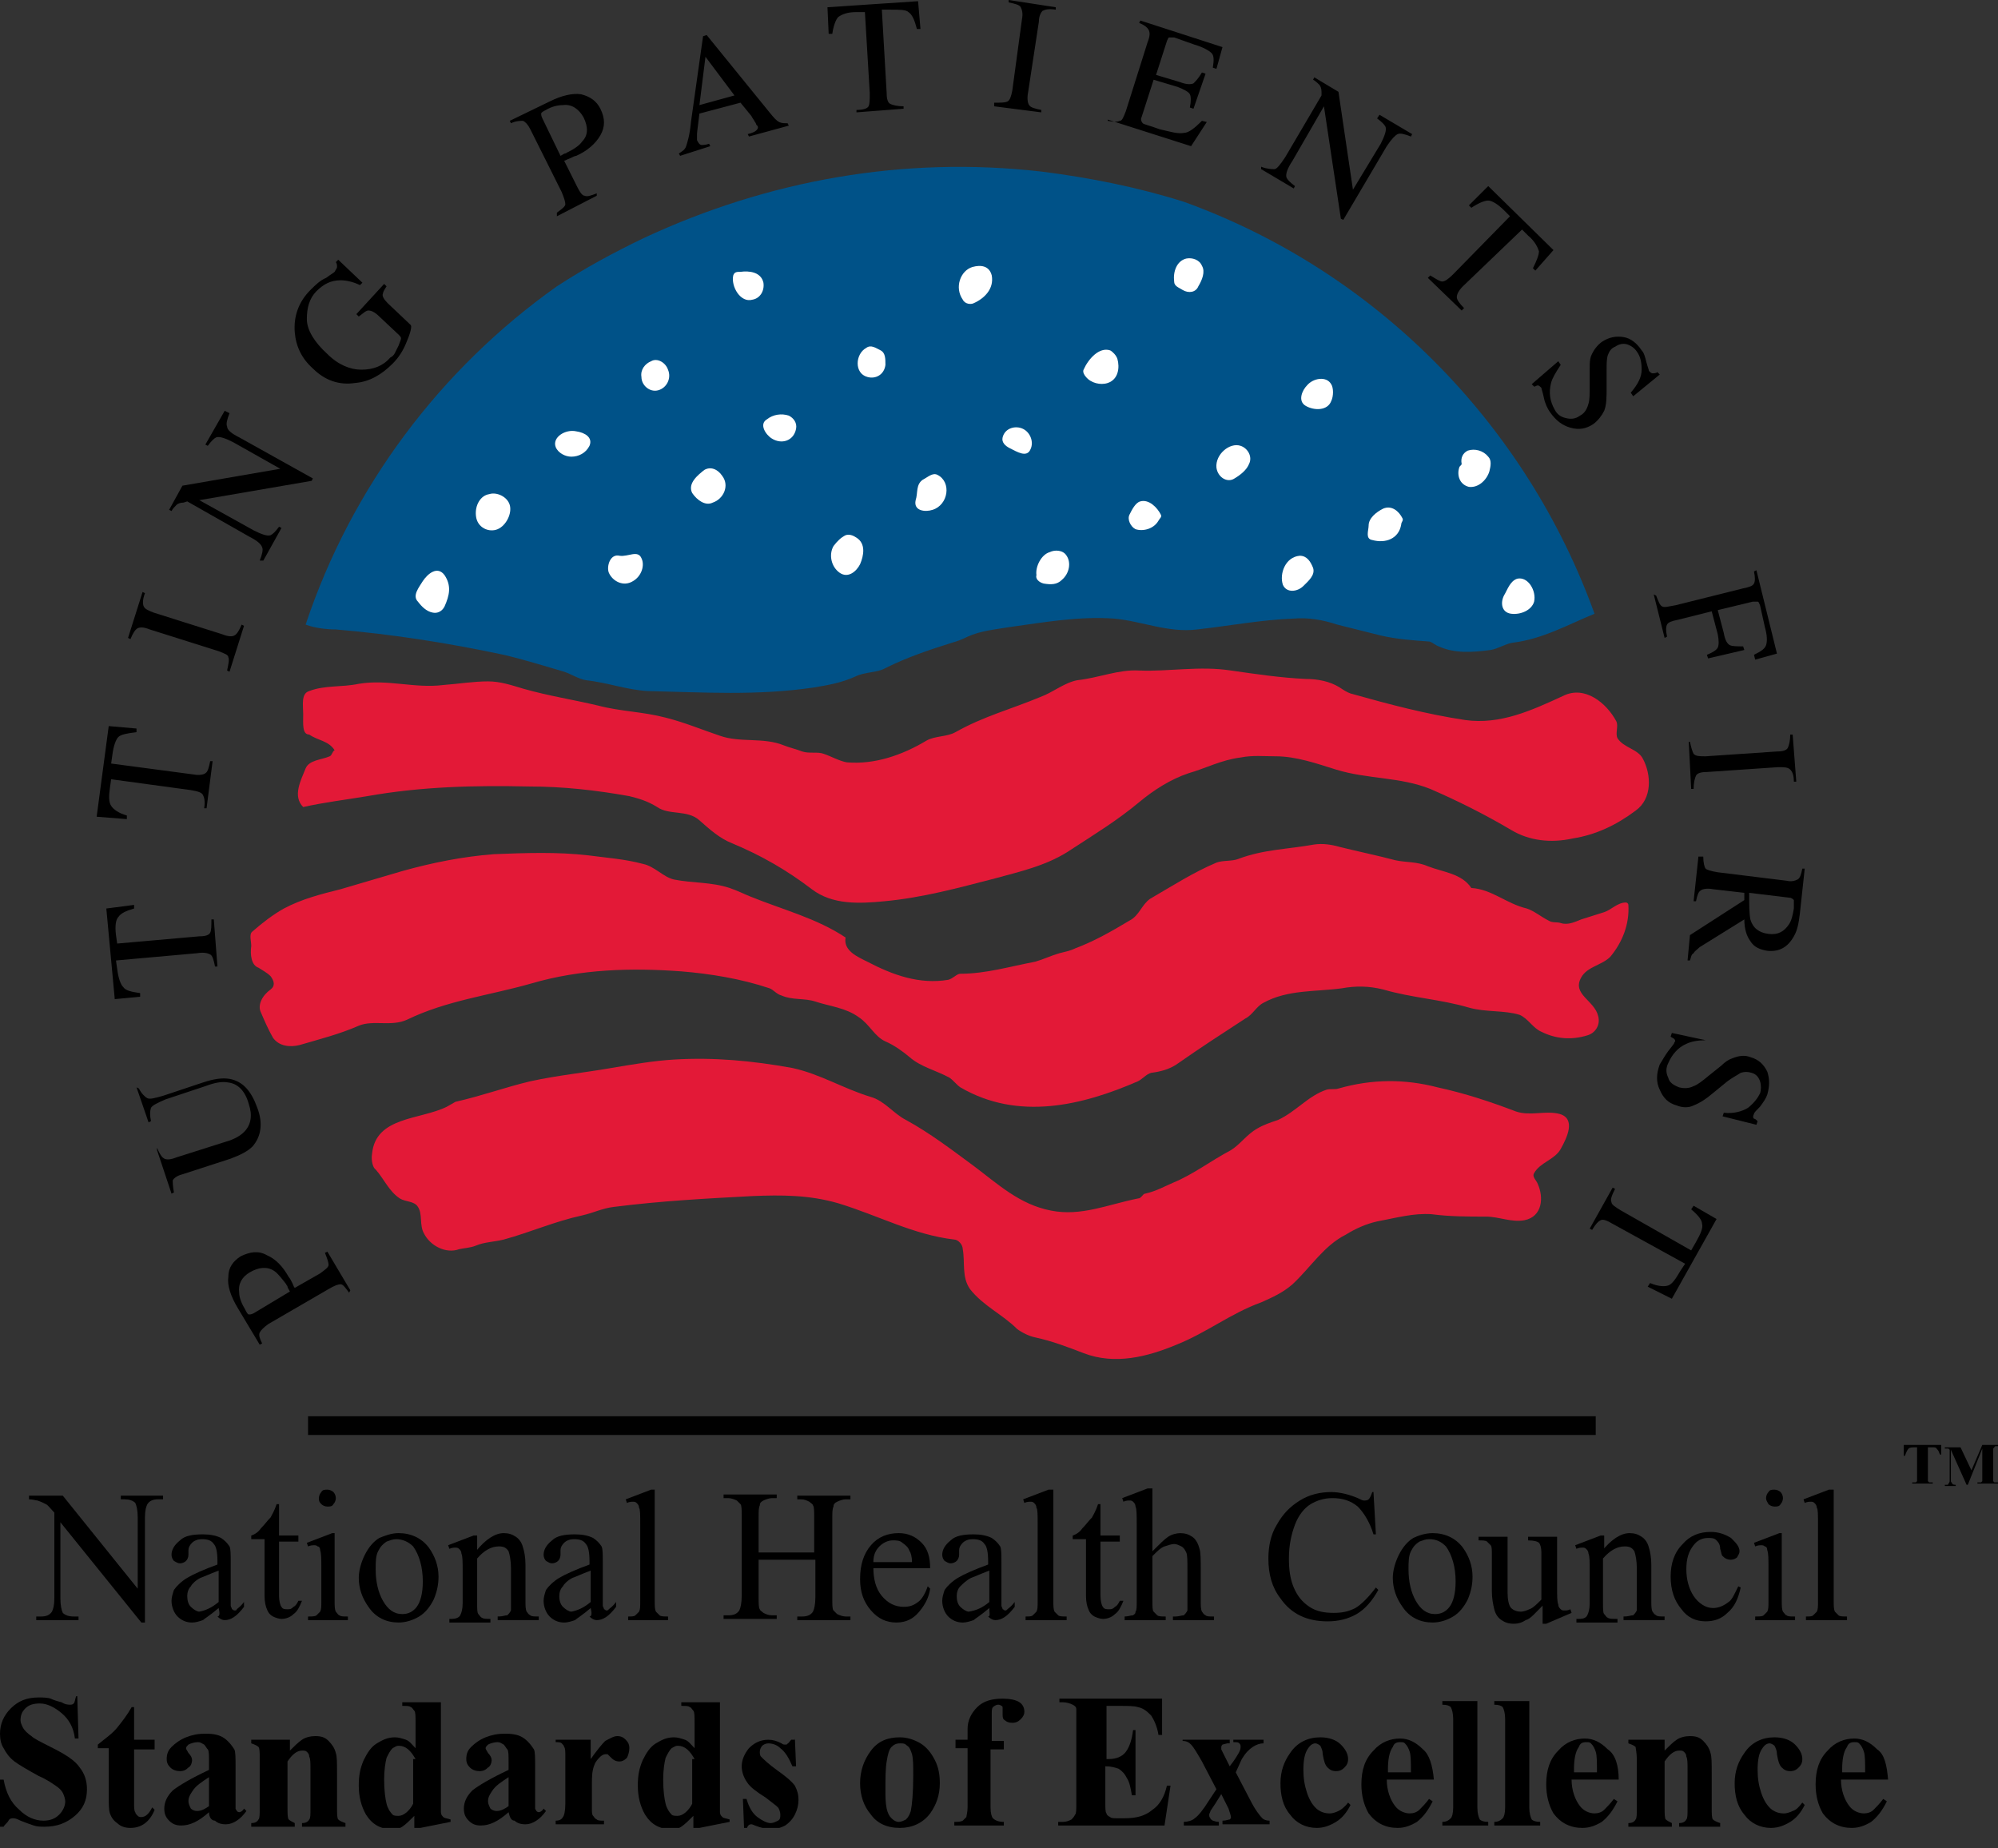 <svg width="80" height="74" viewBox="0 0 80 74" fill="none" xmlns="http://www.w3.org/2000/svg">
<rect x="0" y="0" width="80" height="74" fill="#333333" stroke="none"/>
<g clip-path="url(#clip0)">
<path d="M67.812 48.271L67.715 48.416C68.005 48.658 68.15 48.851 68.15 48.996C68.198 49.142 68.102 49.383 67.908 49.722L67.715 50.06L64.909 48.464C64.668 48.319 64.523 48.222 64.523 48.126C64.474 48.029 64.523 47.884 64.668 47.594L64.571 47.545L63.652 49.19L63.749 49.238C63.894 48.996 63.991 48.9 64.087 48.851C64.184 48.803 64.329 48.851 64.571 48.996L67.473 50.593L67.279 50.883C67.086 51.221 66.941 51.415 66.796 51.463C66.651 51.511 66.409 51.511 66.07 51.366L65.974 51.511L66.941 51.995L68.731 48.803L67.812 48.271ZM68.295 41.645L66.941 41.354L66.893 41.499C66.941 41.548 66.989 41.548 67.038 41.596C67.086 41.645 67.086 41.693 67.038 41.741C67.038 41.79 66.941 41.886 66.796 42.08C66.651 42.273 66.554 42.467 66.457 42.612C66.312 42.999 66.312 43.337 66.457 43.628C66.602 43.966 66.796 44.16 67.134 44.256C67.376 44.353 67.618 44.353 67.812 44.256C68.053 44.16 68.295 44.014 68.634 43.724L69.166 43.289C69.359 43.144 69.553 43.047 69.698 42.95C69.843 42.902 69.988 42.902 70.133 42.95C70.327 42.999 70.423 43.144 70.472 43.289C70.52 43.434 70.52 43.628 70.472 43.773C70.375 43.966 70.23 44.16 69.988 44.353C69.746 44.498 69.408 44.595 69.021 44.547L68.972 44.692L70.327 45.03L70.375 44.885C70.327 44.837 70.278 44.788 70.23 44.788C70.182 44.74 70.182 44.692 70.23 44.595C70.23 44.547 70.327 44.45 70.472 44.305C70.617 44.111 70.714 43.966 70.762 43.821C70.859 43.483 70.859 43.192 70.762 42.902C70.617 42.612 70.423 42.418 70.085 42.322C69.843 42.225 69.601 42.273 69.359 42.37C69.214 42.418 69.069 42.515 68.924 42.66L68.44 43.047C68.15 43.289 67.957 43.434 67.812 43.483C67.618 43.579 67.425 43.579 67.231 43.531C66.989 43.434 66.844 43.337 66.796 43.144C66.699 42.95 66.699 42.757 66.796 42.563C66.941 42.225 67.183 41.935 67.521 41.79C67.715 41.693 68.005 41.645 68.295 41.645ZM68.005 34.293L67.812 36.082H67.908C67.957 35.84 68.005 35.695 68.102 35.647C68.15 35.599 68.344 35.55 68.585 35.599L69.843 35.744V36.034L67.666 37.437L67.57 38.452H67.666C67.715 38.307 67.715 38.21 67.812 38.162C67.86 38.065 67.957 38.017 68.053 37.92L69.843 36.808C69.843 37.195 69.94 37.485 70.085 37.678C70.23 37.92 70.472 38.017 70.762 38.065C71.246 38.114 71.584 37.92 71.826 37.485C71.971 37.243 72.02 36.953 72.068 36.566L72.261 34.776H72.165C72.116 35.018 72.068 35.163 71.971 35.212C71.874 35.26 71.729 35.308 71.536 35.26L68.779 34.921C68.489 34.873 68.344 34.825 68.295 34.776C68.247 34.728 68.198 34.535 68.198 34.293H68.005ZM70.037 35.744L71.633 35.937C71.729 35.937 71.778 35.986 71.826 36.034C71.826 36.082 71.826 36.179 71.826 36.372C71.778 36.663 71.729 36.856 71.633 37.001C71.439 37.291 71.197 37.437 70.81 37.388C70.423 37.34 70.182 37.146 70.085 36.808C70.037 36.566 70.037 36.227 70.037 35.744ZM67.618 29.698L67.715 31.584H67.812C67.812 31.342 67.86 31.149 67.908 31.052C67.957 30.955 68.102 30.907 68.344 30.907L71.197 30.713C71.439 30.713 71.584 30.713 71.681 30.81C71.778 30.907 71.826 31.052 71.826 31.294H71.923L71.778 29.407H71.681C71.681 29.649 71.633 29.843 71.584 29.939C71.536 30.036 71.391 30.085 71.149 30.085L68.295 30.278C68.053 30.278 67.908 30.278 67.812 30.181C67.763 30.085 67.715 29.939 67.666 29.698H67.618ZM66.216 23.797L66.651 25.538L66.748 25.49C66.699 25.248 66.699 25.103 66.748 25.006C66.796 24.909 66.941 24.861 67.183 24.813L68.537 24.474L68.779 25.393C68.827 25.635 68.827 25.828 68.779 25.925C68.731 26.022 68.585 26.119 68.344 26.215L68.392 26.36L69.843 26.022L69.795 25.877C69.553 25.877 69.359 25.877 69.263 25.828C69.166 25.78 69.069 25.635 69.021 25.345L68.779 24.426L70.182 24.087C70.278 24.087 70.327 24.087 70.375 24.087C70.423 24.087 70.423 24.135 70.472 24.232L70.665 25.103C70.762 25.441 70.762 25.683 70.714 25.828C70.665 25.973 70.52 26.07 70.23 26.215L70.278 26.409L71.149 26.167L70.327 22.829L70.23 22.878C70.278 23.12 70.278 23.265 70.23 23.361C70.182 23.458 70.037 23.507 69.795 23.555L67.086 24.232C66.796 24.28 66.651 24.329 66.554 24.28C66.457 24.232 66.409 24.087 66.312 23.845L66.216 23.797ZM62.394 14.462L61.33 15.381L61.427 15.478C61.475 15.478 61.524 15.429 61.572 15.429C61.62 15.429 61.669 15.478 61.717 15.526C61.717 15.574 61.766 15.671 61.814 15.913C61.862 16.155 61.959 16.348 62.056 16.493C62.298 16.832 62.539 17.025 62.878 17.122C63.217 17.219 63.507 17.171 63.797 16.977C63.99 16.832 64.136 16.639 64.232 16.445C64.329 16.203 64.329 15.913 64.329 15.478V14.8C64.329 14.559 64.329 14.365 64.377 14.22C64.426 14.075 64.523 13.93 64.668 13.882C64.813 13.785 64.958 13.736 65.151 13.785C65.296 13.833 65.442 13.93 65.538 14.075C65.683 14.268 65.732 14.51 65.732 14.8C65.732 15.091 65.587 15.381 65.296 15.72L65.393 15.865L66.457 14.994L66.361 14.897C66.312 14.946 66.216 14.946 66.167 14.946C66.119 14.946 66.07 14.897 66.022 14.849C66.022 14.8 65.974 14.704 65.925 14.51C65.877 14.317 65.829 14.123 65.732 14.027C65.538 13.736 65.296 13.543 65.006 13.495C64.716 13.446 64.426 13.495 64.136 13.688C63.942 13.833 63.797 14.027 63.7 14.268C63.652 14.414 63.652 14.559 63.652 14.752V15.381C63.652 15.768 63.652 16.01 63.604 16.155C63.555 16.348 63.459 16.542 63.265 16.639C63.072 16.784 62.878 16.784 62.685 16.735C62.491 16.687 62.346 16.59 62.249 16.397C62.056 16.058 62.008 15.72 62.104 15.332C62.153 15.139 62.298 14.897 62.491 14.607L62.394 14.462ZM58.815 8.222L58.912 8.319C59.202 8.126 59.444 8.029 59.589 8.029C59.734 8.029 59.976 8.174 60.218 8.416L60.46 8.658L58.186 10.979C57.993 11.173 57.848 11.27 57.751 11.27C57.654 11.27 57.509 11.173 57.267 11.028L57.171 11.124L58.525 12.431L58.622 12.334C58.428 12.14 58.331 11.995 58.331 11.898C58.331 11.802 58.38 11.657 58.573 11.463L60.943 9.19L61.185 9.432C61.475 9.674 61.572 9.915 61.62 10.06C61.62 10.206 61.524 10.447 61.379 10.738L61.475 10.834L62.201 10.012L59.589 7.449L58.815 8.222ZM50.496 6.771L51.802 7.545L51.85 7.449C51.657 7.304 51.56 7.207 51.512 7.11C51.463 6.965 51.56 6.723 51.754 6.433L53.011 4.256L53.688 8.755L53.785 8.803L55.526 5.852C55.72 5.562 55.865 5.417 55.962 5.369C56.058 5.32 56.252 5.369 56.494 5.466L56.542 5.369L55.236 4.595L55.139 4.74C55.333 4.885 55.429 4.982 55.478 5.079C55.526 5.224 55.429 5.466 55.284 5.756L54.172 7.594L53.592 3.676L52.624 3.096L52.576 3.192C52.672 3.241 52.769 3.337 52.818 3.386C52.866 3.434 52.914 3.531 52.914 3.676V3.821L51.463 6.288C51.27 6.578 51.125 6.771 51.028 6.771C50.931 6.771 50.738 6.771 50.496 6.675V6.771ZM44.353 4.788L47.691 5.852L48.319 4.885L48.126 4.837C47.836 5.127 47.594 5.32 47.401 5.32C47.159 5.369 46.868 5.272 46.433 5.175C46.046 5.03 45.804 4.982 45.756 4.934C45.708 4.885 45.659 4.788 45.708 4.692L46.191 3.192L47.159 3.482C47.401 3.579 47.594 3.676 47.642 3.773C47.691 3.869 47.691 4.063 47.642 4.305L47.787 4.353L48.271 2.95L48.126 2.902C47.981 3.144 47.884 3.241 47.787 3.337C47.691 3.386 47.497 3.386 47.255 3.289L46.288 2.999L46.723 1.645C46.772 1.548 46.772 1.499 46.82 1.499C46.868 1.499 46.917 1.499 47.014 1.499L47.836 1.79C48.174 1.886 48.416 2.031 48.513 2.128C48.61 2.225 48.61 2.418 48.561 2.709L48.706 2.757L48.948 1.886L45.659 0.822L45.611 0.919C45.853 1.016 45.949 1.112 45.998 1.209C46.046 1.306 46.046 1.451 45.949 1.693L45.079 4.45C44.982 4.692 44.934 4.837 44.837 4.837C44.74 4.885 44.595 4.885 44.353 4.837V4.788ZM39.807 4.256L41.693 4.498V4.401C41.451 4.353 41.258 4.305 41.209 4.208C41.161 4.16 41.113 3.966 41.161 3.724L41.596 0.871C41.596 0.629 41.693 0.484 41.742 0.435C41.838 0.387 41.983 0.339 42.273 0.387V0.29L40.387 0V0.097C40.629 0.145 40.822 0.193 40.871 0.29C40.919 0.387 40.968 0.532 40.919 0.774L40.532 3.628C40.484 3.869 40.435 4.015 40.339 4.063C40.242 4.111 40.097 4.111 39.807 4.111V4.256ZM33.18 1.354H33.325C33.374 1.016 33.471 0.774 33.567 0.677C33.712 0.58 33.906 0.484 34.293 0.484H34.631L34.825 3.724C34.825 4.015 34.825 4.16 34.776 4.256C34.728 4.353 34.535 4.401 34.293 4.401V4.498L36.179 4.353V4.256C35.937 4.256 35.744 4.208 35.647 4.16C35.55 4.111 35.502 3.966 35.502 3.724L35.309 0.387H35.647C36.034 0.387 36.276 0.387 36.373 0.484C36.518 0.58 36.614 0.774 36.711 1.161H36.856L36.76 0.048L33.132 0.29L33.18 1.354ZM28.44 5.852L28.392 5.756C28.247 5.804 28.15 5.804 28.102 5.804C28.005 5.804 27.957 5.707 27.908 5.611C27.908 5.562 27.908 5.466 27.908 5.369C27.908 5.272 27.957 4.982 28.005 4.547L29.65 4.111L30.085 4.643C30.133 4.74 30.182 4.788 30.23 4.885C30.278 4.934 30.278 5.03 30.327 5.03C30.375 5.127 30.327 5.175 30.278 5.224C30.23 5.272 30.133 5.32 29.94 5.369L29.988 5.466L31.584 5.03L31.536 4.934C31.391 4.934 31.294 4.934 31.197 4.885C31.101 4.837 31.004 4.74 30.81 4.498L28.295 1.403L28.15 1.451L27.666 4.885C27.618 5.417 27.521 5.707 27.473 5.852C27.425 5.998 27.328 6.046 27.183 6.143L27.231 6.239L28.44 5.852ZM28.005 4.208L28.247 2.273L29.408 3.821L28.005 4.208ZM22.298 8.658L23.894 7.836V7.739C23.652 7.836 23.507 7.884 23.41 7.836C23.313 7.836 23.217 7.69 23.12 7.497L22.588 6.433C22.636 6.433 22.685 6.385 22.83 6.336C22.927 6.288 23.023 6.239 23.072 6.239C23.507 6.046 23.845 5.756 24.039 5.417C24.232 5.079 24.232 4.74 24.039 4.353C23.894 4.063 23.652 3.869 23.265 3.773C22.927 3.724 22.491 3.821 22.008 4.063L20.411 4.837L20.46 4.934C20.653 4.837 20.847 4.837 20.943 4.837C21.04 4.885 21.137 4.982 21.234 5.175L22.491 7.69C22.588 7.932 22.636 8.077 22.636 8.174C22.636 8.271 22.491 8.368 22.298 8.513V8.658ZM23.362 4.692C23.555 5.079 23.555 5.417 23.313 5.659C23.217 5.804 23.023 5.949 22.733 6.094C22.685 6.094 22.685 6.143 22.636 6.143C22.588 6.143 22.54 6.191 22.443 6.239L21.717 4.74C21.669 4.643 21.669 4.595 21.669 4.547C21.669 4.498 21.766 4.45 21.862 4.401C22.104 4.256 22.346 4.208 22.54 4.208C22.878 4.16 23.168 4.353 23.362 4.692ZM12.431 11.608C11.947 12.092 11.754 12.672 11.802 13.301C11.85 13.882 12.092 14.365 12.527 14.752C13.011 15.236 13.591 15.429 14.22 15.332C14.801 15.284 15.284 14.994 15.72 14.559C15.961 14.317 16.155 14.027 16.3 13.64C16.445 13.301 16.494 13.059 16.445 13.011L15.526 12.14C15.381 11.995 15.284 11.85 15.333 11.753C15.333 11.705 15.381 11.608 15.478 11.463L15.381 11.366L14.269 12.576L14.365 12.672C14.559 12.527 14.656 12.431 14.752 12.431C14.849 12.431 14.994 12.479 15.188 12.672L15.961 13.398C16.01 13.446 16.058 13.495 16.058 13.543C16.058 13.591 16.01 13.688 15.961 13.833C15.913 13.93 15.865 14.027 15.816 14.123C15.768 14.22 15.72 14.268 15.623 14.317C15.333 14.655 14.946 14.8 14.462 14.8C14.027 14.8 13.543 14.607 13.108 14.172C12.576 13.688 12.286 13.204 12.286 12.769C12.286 12.334 12.382 11.947 12.672 11.657C12.963 11.366 13.253 11.221 13.64 11.221C13.833 11.221 14.124 11.27 14.414 11.415L14.511 11.318L13.543 10.399L13.446 10.496C13.495 10.544 13.495 10.641 13.495 10.689C13.495 10.738 13.446 10.786 13.398 10.883C13.35 10.931 13.253 10.979 13.059 11.124C12.818 11.221 12.624 11.415 12.431 11.608ZM10.544 22.443L11.27 21.137L11.173 21.088C11.028 21.282 10.931 21.378 10.835 21.427C10.69 21.475 10.448 21.378 10.157 21.233L7.981 20.024L12.479 19.25L12.527 19.154L9.577 17.509C9.287 17.364 9.093 17.219 9.093 17.074C9.045 16.977 9.093 16.784 9.19 16.542L8.997 16.445L8.223 17.799L8.319 17.848C8.465 17.654 8.561 17.557 8.658 17.509C8.803 17.461 9.045 17.557 9.335 17.703L11.222 18.767L7.304 19.444L6.772 20.411L6.868 20.459C6.917 20.363 7.014 20.266 7.062 20.218C7.11 20.169 7.207 20.121 7.352 20.121L7.497 20.073L9.964 21.475C10.254 21.62 10.448 21.765 10.496 21.91C10.544 22.007 10.496 22.201 10.399 22.443H10.544ZM9.19 26.892L9.77 25.054L9.674 25.006C9.577 25.248 9.48 25.393 9.384 25.441C9.287 25.49 9.142 25.49 8.9 25.393L6.143 24.522C5.901 24.426 5.804 24.377 5.756 24.28C5.708 24.184 5.708 23.99 5.804 23.748L5.708 23.7L5.127 25.538L5.224 25.587C5.321 25.345 5.417 25.2 5.514 25.151C5.611 25.103 5.756 25.103 5.998 25.2L8.755 26.07C8.997 26.167 9.142 26.215 9.142 26.312C9.19 26.409 9.142 26.602 9.093 26.844L9.19 26.892ZM5.079 32.793V32.648C4.74 32.551 4.547 32.406 4.45 32.261C4.353 32.116 4.353 31.874 4.402 31.536L4.45 31.197L7.642 31.632C7.933 31.681 8.078 31.729 8.126 31.826C8.174 31.923 8.223 32.068 8.174 32.358H8.271L8.513 30.472H8.416C8.368 30.713 8.319 30.907 8.223 30.955C8.174 31.004 7.981 31.052 7.739 31.004L4.45 30.568L4.498 30.23C4.547 29.843 4.644 29.601 4.74 29.504C4.837 29.407 5.079 29.359 5.466 29.311V29.166L4.353 29.069L3.87 32.697L5.079 32.793ZM5.611 39.903V39.758C5.272 39.71 5.03 39.661 4.934 39.516C4.837 39.42 4.74 39.178 4.692 38.791L4.644 38.452L7.884 38.162C8.174 38.114 8.319 38.162 8.416 38.21C8.513 38.259 8.561 38.452 8.61 38.694H8.706L8.561 36.808H8.465C8.465 37.05 8.465 37.243 8.416 37.34C8.368 37.437 8.223 37.485 7.981 37.485L4.692 37.775L4.644 37.437C4.595 37.05 4.644 36.808 4.74 36.711C4.837 36.566 5.03 36.469 5.369 36.372V36.227L4.257 36.372L4.595 40L5.611 39.903ZM6.868 47.787L6.965 47.739C6.917 47.497 6.917 47.352 6.917 47.255C6.965 47.158 7.11 47.062 7.304 47.013L9.238 46.385C9.625 46.239 9.916 46.094 10.109 45.901C10.448 45.514 10.544 44.982 10.303 44.353C10.061 43.676 9.722 43.289 9.19 43.192C8.9 43.144 8.561 43.192 8.126 43.337L6.53 43.869C6.191 43.966 5.998 44.014 5.901 43.966C5.804 43.918 5.659 43.773 5.562 43.579L5.466 43.531L5.949 44.934L6.046 44.885C5.998 44.643 5.998 44.498 6.046 44.353C6.095 44.256 6.288 44.16 6.627 44.014L8.223 43.483C8.61 43.337 8.9 43.289 9.142 43.337C9.529 43.386 9.819 43.676 9.964 44.208C10.109 44.643 10.061 45.03 9.77 45.32C9.625 45.465 9.384 45.611 9.045 45.707L7.062 46.336C6.82 46.433 6.675 46.433 6.578 46.385C6.481 46.336 6.385 46.191 6.288 45.949V46.046L6.868 47.787ZM14.027 51.657L13.108 50.109L13.011 50.157C13.108 50.399 13.156 50.544 13.156 50.641C13.156 50.738 13.011 50.834 12.818 50.98L11.802 51.56C11.754 51.511 11.754 51.463 11.705 51.366C11.657 51.27 11.608 51.173 11.56 51.124C11.318 50.689 11.028 50.399 10.69 50.254C10.351 50.06 10.012 50.109 9.625 50.302C9.335 50.496 9.142 50.738 9.142 51.124C9.093 51.463 9.238 51.898 9.529 52.382L10.399 53.833L10.496 53.785C10.399 53.591 10.351 53.446 10.399 53.349C10.448 53.253 10.544 53.156 10.738 53.011L13.156 51.608C13.398 51.463 13.543 51.415 13.64 51.415C13.737 51.415 13.833 51.56 13.979 51.753L14.027 51.657ZM10.012 50.931C10.351 50.738 10.69 50.689 10.98 50.883C11.125 50.979 11.27 51.173 11.463 51.415C11.463 51.463 11.512 51.463 11.512 51.511C11.512 51.56 11.56 51.608 11.608 51.705L10.157 52.576C10.061 52.624 10.012 52.624 9.964 52.624C9.916 52.624 9.867 52.527 9.819 52.431C9.674 52.189 9.577 51.947 9.577 51.753C9.529 51.415 9.674 51.125 10.012 50.931Z" fill="black"/>
<path d="M1.161 59.879H2.515L5.514 63.603V60.749C5.514 60.459 5.465 60.266 5.417 60.169C5.32 60.072 5.175 60.024 4.982 60.024H4.837V59.879H6.529V60.024H6.336C6.143 60.024 5.997 60.072 5.901 60.218C5.852 60.314 5.804 60.459 5.804 60.749V64.957H5.659L2.418 60.943V63.99C2.418 64.28 2.467 64.474 2.515 64.571C2.612 64.667 2.757 64.716 2.95 64.716H3.144V64.861H1.451V64.716H1.644C1.838 64.716 1.983 64.667 2.08 64.522C2.128 64.425 2.176 64.28 2.176 63.99V60.556C2.031 60.411 1.935 60.266 1.838 60.218C1.741 60.169 1.644 60.121 1.499 60.072C1.451 60.072 1.306 60.024 1.161 60.024V59.879Z" fill="black"/>
<path d="M8.755 64.377C8.416 64.667 8.174 64.812 8.126 64.861C7.981 64.909 7.836 64.958 7.69 64.958C7.449 64.958 7.255 64.861 7.11 64.716C6.965 64.571 6.868 64.329 6.868 64.087C6.868 63.942 6.917 63.797 6.965 63.652C7.062 63.507 7.255 63.313 7.497 63.168C7.739 63.023 8.174 62.829 8.706 62.636V62.491C8.706 62.152 8.658 61.91 8.561 61.814C8.464 61.669 8.319 61.62 8.077 61.62C7.932 61.62 7.787 61.669 7.69 61.765C7.594 61.862 7.545 61.959 7.545 62.056V62.249C7.545 62.346 7.497 62.443 7.449 62.491C7.4 62.539 7.303 62.588 7.207 62.588C7.11 62.588 7.062 62.539 6.965 62.491C6.917 62.443 6.868 62.346 6.868 62.249C6.868 62.056 6.965 61.862 7.207 61.669C7.4 61.475 7.739 61.427 8.126 61.427C8.416 61.427 8.658 61.475 8.851 61.572C8.996 61.669 9.093 61.765 9.19 61.91C9.238 62.007 9.238 62.249 9.238 62.539V63.7C9.238 64.039 9.238 64.232 9.238 64.281C9.238 64.329 9.287 64.377 9.287 64.426C9.335 64.426 9.335 64.474 9.383 64.474C9.432 64.474 9.48 64.474 9.48 64.426C9.528 64.377 9.625 64.329 9.77 64.135V64.329C9.48 64.716 9.238 64.861 8.996 64.861C8.9 64.861 8.803 64.812 8.706 64.716C8.803 64.716 8.803 64.571 8.755 64.377ZM8.755 64.135V62.878C8.368 63.023 8.174 63.12 8.029 63.168C7.836 63.265 7.69 63.41 7.642 63.507C7.545 63.603 7.497 63.748 7.497 63.894C7.497 64.087 7.545 64.232 7.642 64.329C7.739 64.426 7.884 64.522 7.981 64.522C8.222 64.474 8.464 64.377 8.755 64.135Z" fill="black"/>
<path d="M11.173 60.363V61.475H11.947V61.717H11.173V63.894C11.173 64.087 11.221 64.281 11.27 64.329C11.318 64.426 11.415 64.426 11.512 64.426C11.608 64.426 11.657 64.426 11.753 64.329C11.85 64.281 11.899 64.184 11.947 64.087H12.092C11.995 64.329 11.899 64.522 11.753 64.619C11.608 64.764 11.415 64.813 11.27 64.813C11.173 64.813 11.028 64.764 10.931 64.716C10.834 64.668 10.738 64.571 10.689 64.426C10.641 64.329 10.593 64.135 10.593 63.894V61.62H10.06V61.475C10.206 61.427 10.351 61.33 10.447 61.185C10.593 61.04 10.689 60.895 10.834 60.75C10.883 60.653 10.979 60.508 11.076 60.218H11.173V60.363Z" fill="black"/>
<path d="M13.398 61.379V64.088C13.398 64.281 13.398 64.426 13.447 64.523C13.495 64.571 13.543 64.668 13.592 64.668C13.64 64.716 13.737 64.716 13.93 64.716V64.861H12.334V64.716C12.479 64.716 12.624 64.716 12.673 64.668C12.721 64.62 12.769 64.571 12.818 64.523C12.866 64.426 12.866 64.329 12.866 64.088V62.782C12.866 62.395 12.866 62.201 12.818 62.056C12.818 61.959 12.769 61.911 12.721 61.911C12.673 61.863 12.624 61.863 12.576 61.863C12.527 61.863 12.431 61.863 12.334 61.911L12.286 61.766L13.301 61.379H13.398ZM13.108 59.638C13.205 59.638 13.301 59.686 13.35 59.734C13.398 59.783 13.447 59.88 13.447 59.976C13.447 60.073 13.398 60.17 13.35 60.218C13.301 60.315 13.205 60.315 13.108 60.315C13.011 60.315 12.914 60.267 12.866 60.218C12.769 60.121 12.769 60.073 12.769 59.976C12.769 59.88 12.818 59.783 12.866 59.734C12.914 59.638 13.011 59.638 13.108 59.638Z" fill="black"/>
<path d="M15.961 61.378C16.445 61.378 16.88 61.571 17.171 61.958C17.412 62.297 17.558 62.684 17.558 63.119C17.558 63.409 17.509 63.7 17.364 64.038C17.219 64.328 17.026 64.57 16.784 64.715C16.542 64.86 16.252 64.957 15.961 64.957C15.478 64.957 15.042 64.764 14.752 64.328C14.51 63.99 14.365 63.603 14.365 63.167C14.365 62.877 14.462 62.539 14.607 62.248C14.752 61.958 14.946 61.717 15.188 61.571C15.429 61.475 15.671 61.378 15.961 61.378ZM15.865 61.62C15.72 61.62 15.623 61.668 15.478 61.717C15.333 61.813 15.236 61.91 15.139 62.103C15.042 62.297 15.042 62.539 15.042 62.829C15.042 63.313 15.139 63.748 15.333 64.087C15.526 64.425 15.768 64.619 16.107 64.619C16.348 64.619 16.542 64.522 16.687 64.328C16.832 64.135 16.929 63.796 16.929 63.313C16.929 62.732 16.784 62.248 16.542 61.91C16.348 61.717 16.107 61.62 15.865 61.62Z" fill="black"/>
<path d="M19.057 62.103C19.444 61.62 19.831 61.378 20.169 61.378C20.363 61.378 20.508 61.426 20.653 61.523C20.798 61.62 20.895 61.765 20.943 61.958C20.991 62.103 21.04 62.345 21.04 62.636V64.087C21.04 64.28 21.04 64.425 21.088 64.522C21.137 64.57 21.137 64.618 21.233 64.667C21.282 64.715 21.378 64.715 21.572 64.715V64.86H19.927V64.715H19.976C20.121 64.715 20.218 64.667 20.314 64.667C20.363 64.618 20.411 64.57 20.459 64.473C20.459 64.425 20.459 64.328 20.459 64.135V62.781C20.459 62.49 20.411 62.248 20.363 62.103C20.266 61.958 20.169 61.91 19.976 61.91C19.686 61.91 19.395 62.055 19.105 62.394V64.183C19.105 64.425 19.105 64.57 19.154 64.619C19.202 64.667 19.25 64.764 19.299 64.764C19.347 64.812 19.492 64.812 19.637 64.812V64.957H17.993V64.812H18.089C18.235 64.812 18.38 64.764 18.428 64.667C18.476 64.57 18.525 64.425 18.525 64.183V62.926C18.525 62.539 18.525 62.297 18.476 62.2C18.476 62.103 18.428 62.055 18.38 62.007C18.331 61.958 18.283 61.958 18.235 61.958C18.186 61.958 18.089 61.958 17.993 62.007L17.944 61.862L18.96 61.475H19.105V62.103H19.057Z" fill="black"/>
<path d="M23.652 64.377C23.313 64.667 23.072 64.812 23.023 64.861C22.878 64.909 22.733 64.958 22.588 64.958C22.346 64.958 22.153 64.861 22.008 64.716C21.862 64.571 21.766 64.329 21.766 64.087C21.766 63.942 21.814 63.797 21.862 63.652C21.959 63.507 22.153 63.313 22.394 63.168C22.636 63.023 23.072 62.829 23.604 62.636V62.491C23.604 62.152 23.555 61.91 23.459 61.814C23.362 61.669 23.217 61.62 22.975 61.62C22.83 61.62 22.685 61.669 22.588 61.765C22.491 61.862 22.443 61.959 22.443 62.056V62.249C22.443 62.346 22.394 62.443 22.346 62.491C22.298 62.539 22.201 62.588 22.104 62.588C22.008 62.588 21.959 62.539 21.862 62.491C21.814 62.443 21.766 62.346 21.766 62.249C21.766 62.056 21.862 61.862 22.104 61.669C22.298 61.475 22.636 61.427 23.023 61.427C23.313 61.427 23.555 61.475 23.749 61.572C23.894 61.669 23.991 61.765 24.087 61.91C24.136 62.007 24.136 62.249 24.136 62.539V63.7C24.136 64.039 24.136 64.232 24.136 64.281C24.136 64.329 24.184 64.377 24.184 64.426C24.232 64.426 24.232 64.474 24.281 64.474C24.329 64.474 24.329 64.474 24.378 64.426C24.426 64.377 24.523 64.329 24.668 64.135V64.329C24.378 64.716 24.136 64.861 23.894 64.861C23.797 64.861 23.7 64.812 23.604 64.716C23.7 64.716 23.7 64.571 23.652 64.377ZM23.652 64.135V62.878C23.265 63.023 23.072 63.12 22.926 63.168C22.733 63.265 22.588 63.41 22.54 63.507C22.443 63.603 22.394 63.748 22.394 63.894C22.394 64.087 22.443 64.232 22.54 64.329C22.636 64.426 22.781 64.522 22.878 64.522C23.12 64.474 23.362 64.377 23.652 64.135Z" fill="black"/>
<path d="M26.215 59.638V64.088C26.215 64.281 26.215 64.426 26.264 64.523C26.312 64.571 26.361 64.62 26.409 64.668C26.457 64.716 26.602 64.716 26.748 64.716V64.861H25.151V64.716C25.297 64.716 25.393 64.716 25.442 64.668C25.49 64.62 25.538 64.571 25.587 64.523C25.635 64.426 25.635 64.329 25.635 64.088V61.04C25.635 60.653 25.635 60.412 25.587 60.363C25.587 60.267 25.538 60.218 25.49 60.17C25.442 60.121 25.393 60.121 25.345 60.121C25.297 60.121 25.2 60.121 25.103 60.17L25.055 60.025L26.07 59.638H26.215Z" fill="black"/>
<path d="M30.326 62.153H32.6V60.75C32.6 60.508 32.6 60.315 32.551 60.266C32.551 60.218 32.455 60.17 32.406 60.121C32.309 60.073 32.213 60.025 32.068 60.025H31.923V59.879H34.051V60.025H33.857C33.761 60.025 33.615 60.073 33.519 60.121C33.422 60.17 33.374 60.218 33.374 60.315C33.325 60.411 33.325 60.557 33.325 60.798V63.991C33.325 64.233 33.325 64.426 33.374 64.474C33.422 64.523 33.47 64.571 33.519 64.619C33.615 64.668 33.761 64.716 33.857 64.716H34.051V64.861H31.923V64.716H32.116C32.309 64.716 32.455 64.668 32.551 64.523C32.6 64.426 32.648 64.233 32.648 63.942V62.443H30.375V63.942C30.375 64.184 30.375 64.378 30.423 64.426C30.423 64.474 30.52 64.523 30.568 64.571C30.665 64.619 30.762 64.668 30.907 64.668H31.1V64.813H28.972V64.668H29.166C29.359 64.668 29.504 64.619 29.601 64.474C29.649 64.378 29.698 64.184 29.698 63.894V60.702C29.698 60.46 29.698 60.266 29.649 60.218C29.601 60.17 29.553 60.121 29.504 60.073C29.407 60.025 29.262 59.976 29.166 59.976H28.972V59.831H31.1V59.976H30.907C30.81 59.976 30.665 60.025 30.568 60.073C30.472 60.121 30.423 60.17 30.423 60.266C30.375 60.363 30.375 60.508 30.375 60.75V62.153H30.326Z" fill="black"/>
<path d="M34.969 62.732C34.969 63.216 35.066 63.603 35.308 63.893C35.55 64.183 35.84 64.328 36.179 64.328C36.421 64.328 36.566 64.28 36.759 64.135C36.904 64.038 37.049 63.796 37.146 63.506L37.243 63.603C37.194 63.941 37.049 64.232 36.807 64.522C36.566 64.812 36.276 64.957 35.889 64.957C35.502 64.957 35.163 64.812 34.873 64.473C34.583 64.135 34.438 63.748 34.438 63.216C34.438 62.636 34.583 62.2 34.873 61.862C35.163 61.523 35.55 61.378 35.985 61.378C36.372 61.378 36.662 61.523 36.904 61.765C37.146 62.007 37.243 62.345 37.243 62.781H34.969V62.732ZM34.969 62.539H36.517C36.517 62.345 36.469 62.152 36.421 62.103C36.372 61.958 36.276 61.862 36.13 61.765C36.034 61.668 35.889 61.668 35.743 61.668C35.55 61.668 35.356 61.765 35.211 61.91C35.066 62.055 34.969 62.248 34.969 62.539Z" fill="black"/>
<path d="M39.613 64.377C39.274 64.667 39.032 64.812 38.984 64.861C38.839 64.909 38.694 64.958 38.549 64.958C38.307 64.958 38.114 64.861 37.968 64.716C37.823 64.571 37.727 64.329 37.727 64.087C37.727 63.942 37.775 63.797 37.823 63.652C37.92 63.507 38.114 63.313 38.355 63.168C38.597 63.023 39.032 62.829 39.565 62.636V62.491C39.565 62.152 39.516 61.91 39.419 61.814C39.323 61.669 39.178 61.62 38.936 61.62C38.791 61.62 38.645 61.669 38.549 61.765C38.452 61.862 38.404 61.959 38.404 62.056V62.249C38.404 62.346 38.355 62.443 38.307 62.491C38.259 62.539 38.162 62.588 38.065 62.588C37.968 62.588 37.92 62.539 37.823 62.491C37.775 62.443 37.727 62.346 37.727 62.249C37.727 62.056 37.823 61.862 38.065 61.669C38.259 61.475 38.597 61.427 38.984 61.427C39.274 61.427 39.516 61.475 39.71 61.572C39.855 61.669 39.952 61.765 40.048 61.91C40.097 62.007 40.097 62.249 40.097 62.539V63.7C40.097 64.039 40.097 64.232 40.097 64.281C40.097 64.329 40.145 64.377 40.145 64.426C40.193 64.426 40.193 64.474 40.242 64.474C40.29 64.474 40.29 64.474 40.338 64.426C40.387 64.377 40.483 64.329 40.629 64.135V64.329C40.338 64.716 40.097 64.861 39.855 64.861C39.758 64.861 39.661 64.812 39.565 64.716C39.661 64.716 39.613 64.571 39.613 64.377ZM39.613 64.135V62.878C39.226 63.023 39.032 63.12 38.887 63.168C38.694 63.265 38.549 63.41 38.452 63.507C38.355 63.603 38.307 63.748 38.307 63.894C38.307 64.087 38.355 64.232 38.452 64.329C38.549 64.426 38.694 64.522 38.791 64.522C39.081 64.474 39.323 64.377 39.613 64.135Z" fill="black"/>
<path d="M42.176 59.638V64.088C42.176 64.281 42.176 64.426 42.225 64.523C42.273 64.571 42.322 64.62 42.37 64.668C42.418 64.716 42.563 64.716 42.709 64.716V64.861H41.064V64.716C41.209 64.716 41.306 64.716 41.354 64.668C41.403 64.62 41.451 64.571 41.499 64.523C41.548 64.426 41.548 64.329 41.548 64.088V61.04C41.548 60.653 41.548 60.412 41.499 60.363C41.499 60.267 41.451 60.218 41.403 60.17C41.354 60.121 41.306 60.121 41.258 60.121C41.209 60.121 41.112 60.121 41.016 60.17L40.967 60.025L41.983 59.638H42.176Z" fill="black"/>
<path d="M44.063 60.363V61.475H44.837V61.717H44.063V63.894C44.063 64.087 44.111 64.281 44.16 64.329C44.208 64.426 44.305 64.426 44.402 64.426C44.498 64.426 44.547 64.426 44.644 64.329C44.74 64.281 44.789 64.184 44.837 64.087H44.982C44.885 64.329 44.789 64.522 44.644 64.619C44.498 64.764 44.305 64.813 44.16 64.813C44.063 64.813 43.918 64.764 43.821 64.716C43.725 64.668 43.628 64.571 43.58 64.426C43.531 64.329 43.483 64.135 43.483 63.894V61.62H42.951V61.475C43.096 61.427 43.241 61.33 43.338 61.185C43.483 61.04 43.58 60.895 43.725 60.75C43.773 60.653 43.87 60.508 43.966 60.218H44.063V60.363Z" fill="black"/>
<path d="M46.143 59.637V62.104C46.433 61.814 46.627 61.62 46.772 61.524C46.917 61.427 47.11 61.379 47.255 61.379C47.449 61.379 47.594 61.427 47.739 61.524C47.884 61.62 47.981 61.814 48.029 62.007C48.078 62.152 48.078 62.443 48.078 62.878V64.087C48.078 64.281 48.078 64.426 48.126 64.522C48.174 64.571 48.174 64.619 48.271 64.668C48.319 64.716 48.416 64.716 48.609 64.716V64.861H46.965V64.716H47.062C47.207 64.716 47.304 64.668 47.4 64.668C47.449 64.619 47.497 64.571 47.545 64.474C47.545 64.426 47.545 64.329 47.545 64.135V62.878C47.545 62.491 47.545 62.249 47.497 62.152C47.449 62.056 47.4 61.959 47.304 61.91C47.207 61.862 47.11 61.814 47.013 61.814C46.917 61.814 46.772 61.862 46.627 61.91C46.481 61.959 46.336 62.104 46.143 62.297V64.087C46.143 64.329 46.143 64.474 46.191 64.522C46.239 64.571 46.288 64.619 46.336 64.668C46.385 64.716 46.53 64.716 46.675 64.716V64.861H45.03V64.716C45.175 64.716 45.272 64.668 45.369 64.668C45.417 64.619 45.466 64.619 45.466 64.522C45.514 64.474 45.514 64.329 45.514 64.087V61.04C45.514 60.653 45.514 60.411 45.466 60.314C45.466 60.218 45.417 60.169 45.369 60.121C45.321 60.072 45.272 60.072 45.224 60.072C45.175 60.072 45.079 60.072 44.982 60.121L44.934 59.976L45.949 59.589H46.143V59.637Z" fill="black"/>
<path d="M54.994 59.734L55.091 61.427H54.994C54.849 60.944 54.607 60.557 54.365 60.315C54.075 60.073 53.737 59.976 53.35 59.976C53.011 59.976 52.721 60.073 52.479 60.218C52.237 60.363 51.995 60.653 51.85 61.04C51.705 61.427 51.608 61.862 51.608 62.395C51.608 62.83 51.657 63.217 51.802 63.555C51.947 63.894 52.14 64.136 52.431 64.329C52.721 64.523 53.059 64.571 53.398 64.571C53.737 64.571 53.978 64.523 54.269 64.378C54.51 64.233 54.801 63.942 55.091 63.555L55.188 63.652C54.946 64.088 54.656 64.426 54.317 64.62C53.978 64.813 53.592 64.91 53.156 64.91C52.334 64.91 51.705 64.62 51.27 63.991C50.931 63.555 50.786 63.023 50.786 62.395C50.786 61.911 50.883 61.427 51.125 61.04C51.367 60.605 51.657 60.315 52.044 60.073C52.431 59.831 52.866 59.734 53.301 59.734C53.64 59.734 54.027 59.831 54.365 59.976C54.462 60.025 54.559 60.073 54.607 60.073C54.656 60.073 54.752 60.073 54.801 60.025C54.849 59.976 54.897 59.88 54.946 59.734H54.994Z" fill="black"/>
<path d="M57.364 61.378C57.848 61.378 58.283 61.571 58.573 61.958C58.815 62.297 58.96 62.684 58.96 63.119C58.96 63.409 58.912 63.7 58.767 64.038C58.622 64.328 58.428 64.57 58.186 64.715C57.945 64.86 57.654 64.957 57.364 64.957C56.88 64.957 56.445 64.764 56.155 64.328C55.913 63.99 55.768 63.603 55.768 63.167C55.768 62.877 55.865 62.539 56.01 62.248C56.155 61.958 56.349 61.717 56.59 61.571C56.784 61.475 57.074 61.378 57.364 61.378ZM57.219 61.62C57.074 61.62 56.977 61.668 56.832 61.717C56.687 61.813 56.59 61.91 56.494 62.103C56.397 62.297 56.397 62.539 56.397 62.829C56.397 63.313 56.494 63.748 56.687 64.087C56.88 64.425 57.122 64.619 57.461 64.619C57.703 64.619 57.896 64.522 58.041 64.328C58.186 64.135 58.283 63.796 58.283 63.313C58.283 62.732 58.138 62.248 57.896 61.91C57.703 61.717 57.509 61.62 57.219 61.62Z" fill="black"/>
<path d="M62.346 61.476V63.507C62.346 63.894 62.346 64.136 62.394 64.233C62.394 64.329 62.443 64.378 62.491 64.426C62.539 64.474 62.588 64.474 62.636 64.474C62.733 64.474 62.781 64.474 62.878 64.426L62.926 64.571L61.911 65.006H61.766V64.281C61.475 64.571 61.282 64.813 61.089 64.861C60.943 64.958 60.798 65.006 60.605 65.006C60.411 65.006 60.266 64.958 60.121 64.861C59.976 64.765 59.879 64.62 59.831 64.426C59.783 64.233 59.734 63.991 59.734 63.7V62.201C59.734 62.056 59.734 61.911 59.686 61.862C59.638 61.814 59.589 61.766 59.541 61.717C59.492 61.669 59.347 61.669 59.202 61.669V61.524H60.363V63.749C60.363 64.039 60.411 64.281 60.508 64.378C60.605 64.474 60.75 64.523 60.895 64.523C60.992 64.523 61.137 64.474 61.234 64.426C61.379 64.378 61.524 64.233 61.717 64.039V62.153C61.717 61.959 61.669 61.814 61.62 61.766C61.572 61.717 61.427 61.669 61.185 61.669V61.524H62.346V61.476Z" fill="black"/>
<path d="M64.135 62.103C64.522 61.62 64.909 61.378 65.248 61.378C65.441 61.378 65.586 61.426 65.731 61.523C65.877 61.62 65.973 61.765 66.022 61.958C66.07 62.103 66.118 62.345 66.118 62.636V64.087C66.118 64.28 66.118 64.425 66.167 64.522C66.215 64.57 66.215 64.618 66.312 64.667C66.36 64.715 66.457 64.715 66.65 64.715V64.86H65.006V64.715H65.054C65.2 64.715 65.296 64.667 65.393 64.667C65.441 64.618 65.49 64.57 65.538 64.473C65.538 64.425 65.538 64.328 65.538 64.135V62.781C65.538 62.49 65.49 62.248 65.441 62.103C65.345 61.958 65.248 61.91 65.054 61.91C64.764 61.91 64.474 62.055 64.184 62.394V64.183C64.184 64.425 64.184 64.57 64.232 64.619C64.281 64.667 64.329 64.764 64.377 64.764C64.426 64.812 64.571 64.812 64.764 64.812V64.957H63.12V64.812H63.216C63.41 64.812 63.507 64.764 63.555 64.667C63.603 64.57 63.652 64.425 63.652 64.183V62.926C63.652 62.539 63.652 62.297 63.603 62.2C63.603 62.103 63.555 62.055 63.507 62.007C63.458 61.958 63.41 61.958 63.361 61.958C63.313 61.958 63.216 61.958 63.12 62.007L63.071 61.862L64.087 61.475H64.232V62.103H64.135Z" fill="black"/>
<path d="M69.698 63.555C69.601 63.99 69.456 64.329 69.166 64.571C68.924 64.812 68.634 64.909 68.295 64.909C67.908 64.909 67.57 64.764 67.328 64.426C67.038 64.087 66.893 63.652 66.893 63.12C66.893 62.588 67.038 62.152 67.376 61.814C67.666 61.475 68.053 61.33 68.489 61.33C68.827 61.33 69.069 61.427 69.311 61.572C69.504 61.765 69.65 61.91 69.65 62.104C69.65 62.201 69.601 62.249 69.553 62.346C69.504 62.394 69.408 62.443 69.311 62.443C69.166 62.443 69.069 62.394 68.972 62.297C68.924 62.249 68.924 62.152 68.876 62.007C68.876 61.862 68.827 61.765 68.731 61.669C68.634 61.572 68.537 61.572 68.392 61.572C68.15 61.572 67.957 61.669 67.812 61.862C67.618 62.104 67.521 62.394 67.521 62.83C67.521 63.216 67.618 63.603 67.812 63.894C68.005 64.184 68.295 64.377 68.585 64.377C68.827 64.377 69.021 64.281 69.214 64.135C69.359 64.039 69.456 63.797 69.601 63.507L69.698 63.555Z" fill="black"/>
<path d="M71.342 61.379V64.088C71.342 64.281 71.342 64.426 71.39 64.523C71.439 64.571 71.487 64.668 71.535 64.668C71.584 64.716 71.68 64.716 71.874 64.716V64.861H70.278V64.716C70.423 64.716 70.568 64.716 70.616 64.668C70.665 64.62 70.713 64.571 70.761 64.523C70.81 64.426 70.81 64.329 70.81 64.088V62.782C70.81 62.395 70.81 62.201 70.761 62.056C70.761 61.959 70.713 61.911 70.665 61.911C70.616 61.863 70.568 61.863 70.52 61.863C70.471 61.863 70.375 61.863 70.278 61.911L70.23 61.766L71.245 61.379H71.342ZM71.052 59.638C71.148 59.638 71.245 59.686 71.294 59.734C71.342 59.783 71.39 59.88 71.39 59.976C71.39 60.073 71.342 60.17 71.294 60.218C71.245 60.315 71.148 60.315 71.052 60.315C70.955 60.315 70.858 60.267 70.81 60.218C70.761 60.121 70.713 60.073 70.713 59.976C70.713 59.88 70.761 59.783 70.81 59.734C70.858 59.638 70.955 59.638 71.052 59.638Z" fill="black"/>
<path d="M73.422 59.638V64.088C73.422 64.281 73.422 64.426 73.47 64.523C73.519 64.571 73.567 64.62 73.615 64.668C73.664 64.716 73.809 64.716 73.954 64.716V64.861H72.31V64.716C72.455 64.716 72.552 64.716 72.6 64.668C72.648 64.62 72.697 64.571 72.745 64.523C72.793 64.426 72.793 64.329 72.793 64.088V61.04C72.793 60.653 72.793 60.412 72.745 60.363C72.745 60.267 72.697 60.218 72.648 60.17C72.6 60.121 72.552 60.121 72.503 60.121C72.455 60.121 72.358 60.121 72.261 60.17L72.213 60.025L73.229 59.638H73.422Z" fill="black"/>
<path d="M3.096 67.957L3.144 69.601H2.999C2.95 69.166 2.757 68.827 2.467 68.585C2.177 68.344 1.886 68.198 1.596 68.198C1.354 68.198 1.161 68.247 1.016 68.392C0.871 68.537 0.822 68.682 0.822 68.876C0.822 68.972 0.871 69.069 0.919 69.166C0.967 69.263 1.112 69.408 1.258 69.504C1.354 69.601 1.645 69.746 2.031 69.94C2.612 70.23 2.999 70.472 3.192 70.762C3.386 71.004 3.482 71.294 3.482 71.632C3.482 72.068 3.337 72.406 2.999 72.697C2.66 72.987 2.273 73.132 1.79 73.132C1.645 73.132 1.499 73.132 1.354 73.084C1.209 73.035 1.064 72.987 0.822 72.89C0.726 72.842 0.629 72.793 0.532 72.793C0.484 72.793 0.387 72.793 0.339 72.89C0.29 72.987 0.193 73.035 0.145 73.132H0V71.246H0.145C0.242 71.778 0.435 72.165 0.774 72.455C1.064 72.745 1.403 72.89 1.741 72.89C2.031 72.89 2.225 72.793 2.37 72.648C2.515 72.503 2.612 72.31 2.612 72.116C2.612 72.019 2.563 71.874 2.515 71.778C2.467 71.681 2.37 71.584 2.225 71.487C2.08 71.391 1.886 71.246 1.548 71.1C1.112 70.859 0.774 70.665 0.58 70.52C0.387 70.375 0.242 70.181 0.145 69.988C0.048 69.843 0 69.649 0 69.408C0 69.021 0.145 68.682 0.435 68.392C0.726 68.102 1.064 67.957 1.548 67.957C1.693 67.957 1.886 67.957 2.031 68.005C2.128 68.053 2.273 68.102 2.467 68.15C2.612 68.247 2.757 68.247 2.805 68.247C2.854 68.247 2.902 68.247 2.95 68.198C2.999 68.15 2.999 68.053 3.047 67.908H3.096V67.957Z" fill="black"/>
<path d="M5.369 68.392V69.65H6.191V70.037H5.369V72.165C5.369 72.358 5.369 72.503 5.417 72.552C5.417 72.6 5.466 72.648 5.514 72.697C5.562 72.745 5.611 72.745 5.659 72.745C5.804 72.745 5.949 72.648 6.095 72.358L6.191 72.455C5.998 72.939 5.659 73.18 5.224 73.18C5.03 73.18 4.837 73.132 4.692 72.987C4.547 72.89 4.45 72.745 4.402 72.6C4.353 72.455 4.353 72.213 4.353 71.826V69.988H3.918V69.843C4.208 69.601 4.498 69.408 4.692 69.166C4.885 68.924 5.079 68.682 5.272 68.344H5.369V68.392Z" fill="black"/>
<path d="M8.368 72.551C7.932 72.938 7.594 73.083 7.255 73.083C7.062 73.083 6.917 73.035 6.772 72.89C6.626 72.745 6.578 72.6 6.578 72.406C6.578 72.164 6.675 71.922 6.917 71.68C7.159 71.487 7.642 71.197 8.368 70.858V70.52C8.368 70.278 8.368 70.084 8.319 70.036C8.271 69.988 8.223 69.891 8.174 69.843C8.078 69.794 8.029 69.746 7.932 69.746C7.787 69.746 7.642 69.794 7.545 69.843C7.497 69.891 7.449 69.939 7.449 69.988C7.449 70.036 7.497 70.084 7.545 70.181C7.642 70.278 7.691 70.375 7.691 70.471C7.691 70.568 7.642 70.713 7.545 70.761C7.449 70.858 7.352 70.907 7.207 70.907C7.062 70.907 6.917 70.858 6.82 70.761C6.723 70.665 6.675 70.568 6.675 70.423C6.675 70.23 6.723 70.084 6.868 69.939C7.013 69.794 7.207 69.649 7.449 69.552C7.691 69.456 7.932 69.407 8.223 69.407C8.561 69.407 8.803 69.456 8.997 69.601C9.19 69.746 9.287 69.891 9.383 70.036C9.432 70.133 9.432 70.375 9.432 70.761V72.116C9.432 72.261 9.432 72.358 9.432 72.406C9.432 72.454 9.48 72.454 9.48 72.503C9.48 72.503 9.529 72.551 9.577 72.551C9.625 72.551 9.722 72.503 9.77 72.406L9.867 72.503C9.722 72.696 9.625 72.793 9.48 72.89C9.335 72.986 9.19 73.035 9.045 73.035C8.851 73.035 8.706 72.986 8.61 72.89C8.464 72.89 8.368 72.745 8.368 72.551ZM8.368 72.309V71.148C8.078 71.342 7.836 71.487 7.691 71.729C7.594 71.874 7.545 71.971 7.545 72.116C7.545 72.213 7.594 72.309 7.642 72.406C7.691 72.454 7.787 72.503 7.884 72.503C8.078 72.503 8.223 72.406 8.368 72.309Z" fill="black"/>
<path d="M11.608 69.649V70.084C11.802 69.891 11.947 69.746 12.092 69.649C12.237 69.552 12.431 69.504 12.624 69.504C12.866 69.504 13.011 69.552 13.156 69.697C13.301 69.843 13.398 69.988 13.446 70.181C13.495 70.326 13.495 70.568 13.495 71.003V72.358C13.495 72.599 13.495 72.793 13.543 72.841C13.591 72.89 13.688 72.938 13.833 72.986V73.132H12.092V72.986C12.237 72.986 12.334 72.938 12.382 72.841C12.431 72.793 12.431 72.648 12.431 72.406V70.858C12.431 70.568 12.431 70.423 12.382 70.326C12.382 70.229 12.334 70.181 12.286 70.133C12.237 70.084 12.189 70.084 12.092 70.084C11.899 70.084 11.705 70.229 11.512 70.52V72.358C11.512 72.599 11.512 72.793 11.56 72.841C11.608 72.89 11.705 72.938 11.802 72.986V73.132H10.06V72.986C10.206 72.986 10.302 72.938 10.351 72.841C10.399 72.793 10.399 72.648 10.399 72.358V70.423C10.399 70.181 10.399 69.988 10.351 69.939C10.302 69.891 10.206 69.843 10.06 69.794V69.649H11.608Z" fill="black"/>
<path d="M17.654 68.102V72.068C17.654 72.309 17.654 72.503 17.654 72.551C17.654 72.648 17.703 72.697 17.751 72.745C17.799 72.793 17.896 72.793 18.041 72.842V72.938L16.59 73.228V72.697C16.397 72.89 16.252 73.035 16.107 73.132C15.961 73.228 15.816 73.228 15.671 73.228C15.236 73.228 14.897 73.035 14.655 72.648C14.462 72.309 14.365 71.923 14.365 71.487C14.365 71.1 14.414 70.81 14.559 70.472C14.704 70.181 14.849 69.939 15.091 69.794C15.333 69.649 15.526 69.553 15.816 69.553C15.961 69.553 16.107 69.601 16.252 69.649C16.397 69.698 16.493 69.843 16.639 69.988V68.972C16.639 68.73 16.639 68.537 16.59 68.489C16.542 68.44 16.493 68.343 16.445 68.343C16.397 68.295 16.3 68.295 16.107 68.295V68.15H17.654V68.102ZM16.639 70.423C16.445 70.085 16.252 69.891 15.961 69.891C15.865 69.891 15.816 69.939 15.72 69.988C15.623 70.085 15.574 70.181 15.478 70.375C15.429 70.568 15.381 70.859 15.381 71.246C15.381 71.681 15.429 72.019 15.478 72.213C15.526 72.406 15.623 72.551 15.72 72.648C15.768 72.697 15.865 72.697 15.961 72.697C16.155 72.697 16.397 72.503 16.542 72.213V70.423H16.639Z" fill="black"/>
<path d="M20.363 72.551C19.927 72.938 19.589 73.083 19.25 73.083C19.057 73.083 18.912 73.035 18.767 72.89C18.622 72.745 18.573 72.6 18.573 72.406C18.573 72.164 18.67 71.922 18.912 71.68C19.154 71.487 19.637 71.197 20.363 70.858V70.52C20.363 70.278 20.363 70.084 20.314 70.036C20.266 69.988 20.218 69.891 20.169 69.843C20.073 69.794 20.024 69.746 19.927 69.746C19.782 69.746 19.637 69.794 19.541 69.843C19.492 69.891 19.444 69.939 19.444 69.988C19.444 70.036 19.492 70.084 19.541 70.181C19.637 70.278 19.686 70.375 19.686 70.471C19.686 70.568 19.637 70.713 19.541 70.761C19.444 70.858 19.347 70.907 19.202 70.907C19.057 70.907 18.912 70.858 18.815 70.761C18.718 70.665 18.67 70.568 18.67 70.423C18.67 70.23 18.718 70.084 18.863 69.939C19.009 69.794 19.202 69.649 19.444 69.552C19.686 69.456 19.927 69.407 20.218 69.407C20.556 69.407 20.798 69.456 20.992 69.601C21.185 69.746 21.282 69.891 21.379 70.036C21.427 70.133 21.427 70.375 21.427 70.761V72.116C21.427 72.261 21.427 72.358 21.427 72.406C21.427 72.454 21.475 72.454 21.475 72.503C21.475 72.503 21.524 72.551 21.572 72.551C21.62 72.551 21.717 72.503 21.765 72.406L21.862 72.503C21.717 72.696 21.62 72.793 21.475 72.89C21.33 72.986 21.185 73.035 21.04 73.035C20.846 73.035 20.701 72.986 20.605 72.89C20.46 72.89 20.411 72.745 20.363 72.551ZM20.363 72.309V71.148C20.073 71.342 19.831 71.487 19.686 71.729C19.589 71.874 19.541 71.971 19.541 72.116C19.541 72.213 19.589 72.309 19.637 72.406C19.686 72.454 19.782 72.503 19.879 72.503C20.073 72.503 20.218 72.406 20.363 72.309Z" fill="black"/>
<path d="M23.652 69.649V70.423C23.893 70.084 24.087 69.843 24.232 69.697C24.426 69.601 24.571 69.504 24.716 69.504C24.861 69.504 24.958 69.552 25.054 69.649C25.151 69.746 25.199 69.843 25.199 69.988C25.199 70.133 25.151 70.278 25.103 70.374C25.006 70.471 24.909 70.52 24.812 70.52C24.667 70.52 24.571 70.471 24.474 70.374C24.377 70.278 24.329 70.229 24.329 70.229C24.329 70.229 24.28 70.229 24.232 70.229C24.184 70.229 24.087 70.278 24.039 70.326C23.942 70.423 23.845 70.52 23.797 70.665C23.7 70.907 23.7 71.148 23.7 71.439V72.213V72.406C23.7 72.551 23.7 72.648 23.748 72.696C23.797 72.745 23.797 72.793 23.893 72.841C23.942 72.89 24.039 72.89 24.184 72.89V73.035H22.249V72.89C22.394 72.89 22.491 72.841 22.539 72.745C22.588 72.696 22.636 72.503 22.636 72.213V70.326C22.636 70.133 22.636 69.988 22.588 69.939C22.588 69.891 22.539 69.843 22.491 69.794C22.442 69.746 22.346 69.746 22.249 69.746V69.649H23.652Z" fill="black"/>
<path d="M28.827 68.102V72.068C28.827 72.309 28.827 72.503 28.827 72.551C28.827 72.648 28.875 72.697 28.924 72.745C28.972 72.793 29.069 72.793 29.214 72.842V72.938L27.763 73.228V72.697C27.57 72.89 27.424 73.035 27.279 73.132C27.134 73.228 26.989 73.228 26.844 73.228C26.409 73.228 26.07 73.035 25.828 72.648C25.635 72.309 25.538 71.923 25.538 71.487C25.538 71.1 25.587 70.81 25.732 70.472C25.877 70.181 26.022 69.939 26.264 69.794C26.505 69.649 26.699 69.553 26.989 69.553C27.134 69.553 27.279 69.601 27.424 69.649C27.57 69.698 27.666 69.843 27.811 69.988V68.972C27.811 68.73 27.811 68.537 27.763 68.489C27.715 68.44 27.666 68.343 27.618 68.343C27.57 68.295 27.473 68.295 27.279 68.295V68.15H28.827V68.102ZM27.811 70.423C27.618 70.085 27.424 69.891 27.134 69.891C27.038 69.891 26.989 69.939 26.892 69.988C26.796 70.085 26.747 70.181 26.651 70.375C26.602 70.568 26.554 70.859 26.554 71.246C26.554 71.681 26.602 72.019 26.651 72.213C26.699 72.406 26.796 72.551 26.892 72.648C26.941 72.697 27.038 72.697 27.134 72.697C27.328 72.697 27.57 72.503 27.715 72.213V70.423H27.811Z" fill="black"/>
<path d="M31.826 69.553L31.874 70.714H31.729C31.584 70.375 31.439 70.133 31.245 69.988C31.1 69.843 30.907 69.795 30.762 69.795C30.665 69.795 30.568 69.843 30.52 69.891C30.472 69.94 30.423 70.036 30.423 70.133C30.423 70.181 30.423 70.278 30.472 70.327C30.568 70.423 30.762 70.617 31.1 70.859C31.439 71.1 31.681 71.294 31.826 71.487C31.923 71.681 31.971 71.826 31.971 72.068C31.971 72.261 31.923 72.455 31.826 72.648C31.729 72.842 31.584 72.987 31.439 73.084C31.245 73.18 31.1 73.229 30.859 73.229C30.713 73.229 30.472 73.18 30.23 73.084C30.133 73.035 30.085 73.035 30.085 73.035C29.988 73.035 29.94 73.084 29.891 73.229H29.794L29.746 72.019H29.891C29.988 72.358 30.133 72.6 30.326 72.745C30.52 72.89 30.713 72.987 30.859 72.987C30.955 72.987 31.052 72.939 31.149 72.89C31.245 72.842 31.245 72.745 31.245 72.648C31.245 72.552 31.197 72.406 31.149 72.358C31.052 72.261 30.907 72.165 30.665 71.971C30.278 71.729 30.036 71.536 29.94 71.391C29.794 71.197 29.698 70.955 29.698 70.714C29.698 70.472 29.794 70.23 29.988 69.988C30.181 69.795 30.423 69.65 30.762 69.65C30.955 69.65 31.1 69.698 31.294 69.795C31.342 69.843 31.391 69.843 31.439 69.843C31.487 69.843 31.536 69.843 31.536 69.795C31.584 69.795 31.584 69.746 31.681 69.65H31.826V69.553Z" fill="black"/>
<path d="M36.034 69.553C36.324 69.553 36.614 69.65 36.856 69.795C37.098 69.94 37.291 70.181 37.436 70.472C37.581 70.762 37.63 71.052 37.63 71.391C37.63 71.874 37.485 72.261 37.243 72.6C36.953 72.987 36.517 73.18 36.034 73.18C35.502 73.18 35.115 72.987 34.873 72.648C34.583 72.31 34.438 71.874 34.438 71.391C34.438 70.907 34.583 70.472 34.873 70.085C35.163 69.698 35.55 69.553 36.034 69.553ZM36.034 69.795C35.889 69.795 35.792 69.843 35.695 69.94C35.598 70.036 35.55 70.23 35.502 70.52C35.453 70.81 35.453 71.197 35.453 71.681C35.453 71.923 35.453 72.165 35.502 72.406C35.55 72.6 35.598 72.697 35.695 72.793C35.792 72.89 35.889 72.939 35.985 72.939C36.082 72.939 36.179 72.89 36.276 72.842C36.372 72.745 36.421 72.648 36.469 72.503C36.517 72.261 36.566 71.778 36.566 71.1C36.566 70.665 36.566 70.423 36.517 70.23C36.469 70.085 36.421 69.94 36.324 69.891C36.227 69.795 36.179 69.795 36.034 69.795Z" fill="black"/>
<path d="M39.661 69.988V72.358C39.661 72.6 39.71 72.745 39.758 72.793C39.855 72.89 40 72.938 40.194 72.938V73.084H38.21V72.938C38.356 72.938 38.452 72.938 38.549 72.89C38.597 72.842 38.646 72.793 38.694 72.745C38.694 72.697 38.742 72.551 38.742 72.358V69.988H38.259V69.649H38.742V69.407V69.214C38.742 68.876 38.888 68.585 39.129 68.344C39.371 68.102 39.71 68.005 40.145 68.005C40.435 68.005 40.677 68.053 40.822 68.15C40.967 68.247 41.016 68.392 41.016 68.537C41.016 68.634 40.967 68.73 40.871 68.827C40.774 68.924 40.677 68.972 40.532 68.972C40.387 68.972 40.29 68.924 40.242 68.876C40.145 68.827 40.145 68.73 40.145 68.634C40.145 68.634 40.145 68.585 40.145 68.489C40.145 68.44 40.145 68.392 40.145 68.392C40.145 68.344 40.145 68.295 40.097 68.295C40.048 68.247 40 68.247 39.952 68.247C39.903 68.247 39.807 68.295 39.758 68.344C39.71 68.392 39.71 68.489 39.71 68.634V69.262V69.698H40.194V70.036H39.661V69.988Z" fill="black"/>
<path d="M44.305 68.392V70.423H44.402C44.692 70.423 44.934 70.326 45.079 70.133C45.224 69.94 45.321 69.649 45.369 69.262H45.466V71.874H45.321C45.272 71.584 45.224 71.342 45.127 71.197C45.03 71.004 44.934 70.907 44.788 70.81C44.643 70.762 44.498 70.713 44.257 70.713V72.116C44.257 72.406 44.257 72.551 44.305 72.6C44.305 72.648 44.353 72.697 44.45 72.745C44.498 72.793 44.595 72.793 44.74 72.793H45.03C45.514 72.793 45.853 72.697 46.143 72.455C46.433 72.261 46.627 71.923 46.723 71.487H46.868L46.627 73.084H42.37V72.938H42.564C42.709 72.938 42.805 72.89 42.902 72.842C42.95 72.793 42.999 72.745 43.047 72.648C43.096 72.6 43.096 72.455 43.096 72.165V68.876C43.096 68.634 43.096 68.489 43.096 68.44C43.096 68.344 43.047 68.295 42.95 68.247C42.854 68.198 42.709 68.15 42.564 68.15H42.419V68.005H46.53V69.456H46.385C46.336 69.117 46.191 68.827 46.094 68.682C45.949 68.537 45.804 68.392 45.562 68.344C45.417 68.295 45.175 68.295 44.788 68.295H44.305V68.392Z" fill="black"/>
<path d="M49.48 70.955L50.061 72.068C50.254 72.455 50.448 72.697 50.544 72.793C50.593 72.842 50.689 72.89 50.834 72.89V73.035H48.948V72.89C49.093 72.89 49.19 72.842 49.238 72.842C49.287 72.793 49.287 72.793 49.287 72.745C49.287 72.697 49.238 72.552 49.19 72.406L48.9 71.826L48.658 72.213C48.561 72.358 48.465 72.503 48.465 72.503C48.465 72.552 48.416 72.6 48.416 72.648C48.416 72.697 48.416 72.745 48.465 72.793C48.465 72.842 48.513 72.842 48.561 72.89C48.61 72.89 48.658 72.938 48.803 72.938V73.084H47.4V72.938C47.545 72.938 47.739 72.89 47.836 72.793C47.981 72.697 48.174 72.455 48.416 72.068L48.706 71.632L48.126 70.52C47.932 70.181 47.787 69.94 47.691 69.843C47.594 69.746 47.497 69.698 47.352 69.698V69.649H49.238V69.794H49.142L48.948 69.843C48.948 69.843 48.9 69.891 48.9 69.94C48.9 69.988 48.9 70.036 48.9 70.036C48.9 70.036 48.948 70.133 48.996 70.23L49.238 70.713L49.383 70.52C49.577 70.23 49.674 70.085 49.674 69.94C49.674 69.891 49.674 69.843 49.625 69.794C49.577 69.746 49.529 69.746 49.383 69.746V69.649H50.593V69.794C50.448 69.794 50.303 69.843 50.157 69.94C50.012 70.036 49.867 70.181 49.722 70.423L49.48 70.955Z" fill="black"/>
<path d="M53.978 72.165L54.075 72.261C53.93 72.552 53.736 72.793 53.494 72.939C53.253 73.084 53.011 73.18 52.721 73.18C52.285 73.18 51.898 72.987 51.657 72.648C51.366 72.31 51.27 71.874 51.27 71.391C51.27 70.907 51.415 70.52 51.657 70.181C51.947 69.746 52.382 69.553 52.866 69.553C53.204 69.553 53.494 69.65 53.688 69.843C53.881 70.036 53.978 70.23 53.978 70.423C53.978 70.569 53.93 70.665 53.833 70.762C53.736 70.859 53.639 70.907 53.494 70.907C53.349 70.907 53.253 70.859 53.156 70.762C53.059 70.665 53.011 70.52 52.962 70.23C52.962 70.085 52.914 69.988 52.866 69.891C52.817 69.843 52.721 69.795 52.672 69.795C52.575 69.795 52.479 69.843 52.382 69.988C52.237 70.181 52.188 70.472 52.188 70.859C52.188 71.197 52.237 71.487 52.334 71.778C52.43 72.068 52.575 72.31 52.769 72.455C52.914 72.552 53.059 72.6 53.253 72.6C53.349 72.6 53.494 72.552 53.591 72.503C53.688 72.455 53.833 72.358 53.978 72.165Z" fill="black"/>
<path d="M57.412 71.245H55.526C55.526 71.68 55.671 72.067 55.864 72.309C56.01 72.503 56.252 72.599 56.445 72.599C56.59 72.599 56.735 72.551 56.832 72.454C56.929 72.358 57.074 72.212 57.219 72.019L57.364 72.116C57.17 72.503 56.977 72.745 56.735 72.938C56.493 73.083 56.252 73.18 55.961 73.18C55.478 73.18 55.091 72.986 54.8 72.599C54.607 72.261 54.51 71.874 54.51 71.439C54.51 70.858 54.655 70.423 54.994 70.084C55.284 69.746 55.671 69.601 56.058 69.601C56.397 69.601 56.687 69.746 56.977 70.036C57.219 70.229 57.364 70.665 57.412 71.245ZM56.493 70.955C56.493 70.568 56.493 70.278 56.445 70.133C56.397 69.987 56.348 69.891 56.252 69.794C56.203 69.746 56.155 69.746 56.058 69.746C55.913 69.746 55.816 69.794 55.768 69.939C55.623 70.133 55.574 70.471 55.574 70.81V70.955H56.493Z" fill="black"/>
<path d="M59.154 68.102V72.358C59.154 72.6 59.202 72.745 59.25 72.842C59.299 72.89 59.395 72.938 59.589 72.938V73.083H57.751V72.938C57.896 72.938 57.993 72.89 58.09 72.793C58.138 72.745 58.186 72.6 58.186 72.358V68.827C58.186 68.585 58.138 68.44 58.09 68.343C58.041 68.295 57.944 68.247 57.751 68.247V68.102H59.154Z" fill="black"/>
<path d="M61.233 68.102V72.358C61.233 72.6 61.282 72.745 61.33 72.842C61.378 72.89 61.475 72.938 61.669 72.938V73.083H59.831V72.938C59.976 72.938 60.072 72.89 60.169 72.793C60.218 72.745 60.266 72.6 60.266 72.358V68.827C60.266 68.585 60.218 68.44 60.169 68.343C60.121 68.295 60.024 68.247 59.831 68.247V68.102H61.233Z" fill="black"/>
<path d="M64.813 71.245H62.926C62.926 71.68 63.072 72.067 63.265 72.309C63.41 72.503 63.652 72.599 63.845 72.599C63.99 72.599 64.136 72.551 64.232 72.454C64.329 72.358 64.474 72.212 64.619 72.019L64.764 72.116C64.571 72.503 64.377 72.745 64.136 72.938C63.894 73.083 63.652 73.18 63.362 73.18C62.878 73.18 62.491 72.986 62.201 72.599C62.007 72.261 61.911 71.874 61.911 71.439C61.911 70.858 62.056 70.423 62.394 70.084C62.684 69.746 63.072 69.601 63.458 69.601C63.797 69.601 64.087 69.746 64.377 70.036C64.668 70.229 64.813 70.665 64.813 71.245ZM63.942 70.955C63.942 70.568 63.942 70.278 63.894 70.133C63.845 69.987 63.797 69.891 63.7 69.794C63.652 69.746 63.603 69.746 63.507 69.746C63.362 69.746 63.265 69.794 63.217 69.939C63.072 70.133 63.023 70.471 63.023 70.81V70.955H63.942Z" fill="black"/>
<path d="M66.651 69.649V70.084C66.844 69.891 66.989 69.746 67.134 69.649C67.279 69.552 67.473 69.504 67.666 69.504C67.908 69.504 68.053 69.552 68.198 69.697C68.344 69.843 68.44 69.988 68.489 70.181C68.537 70.326 68.537 70.568 68.537 71.003V72.358C68.537 72.599 68.537 72.793 68.585 72.841C68.634 72.89 68.731 72.938 68.876 72.986V73.132H67.231V72.986C67.376 72.986 67.473 72.938 67.521 72.841C67.57 72.793 67.57 72.648 67.57 72.406V70.858C67.57 70.568 67.57 70.423 67.521 70.326C67.521 70.229 67.473 70.181 67.425 70.133C67.376 70.084 67.328 70.084 67.231 70.084C67.038 70.084 66.844 70.229 66.651 70.52V72.358C66.651 72.599 66.651 72.793 66.699 72.841C66.748 72.89 66.844 72.938 66.941 72.986V73.132H65.2V72.986C65.345 72.986 65.442 72.938 65.49 72.841C65.538 72.793 65.538 72.648 65.538 72.358V70.423C65.538 70.181 65.49 69.988 65.49 69.939C65.442 69.891 65.345 69.843 65.2 69.794V69.649H66.651Z" fill="black"/>
<path d="M72.165 72.165L72.261 72.261C72.116 72.552 71.923 72.793 71.681 72.939C71.439 73.084 71.197 73.18 70.907 73.18C70.472 73.18 70.085 72.987 69.843 72.648C69.553 72.31 69.456 71.874 69.456 71.391C69.456 70.907 69.601 70.52 69.843 70.181C70.133 69.746 70.569 69.553 71.052 69.553C71.391 69.553 71.681 69.65 71.874 69.843C72.068 70.036 72.165 70.23 72.165 70.423C72.165 70.569 72.116 70.665 72.019 70.762C71.923 70.859 71.826 70.907 71.681 70.907C71.536 70.907 71.439 70.859 71.342 70.762C71.246 70.665 71.197 70.52 71.149 70.23C71.149 70.085 71.1 69.988 71.052 69.891C71.004 69.843 70.907 69.795 70.859 69.795C70.762 69.795 70.665 69.843 70.569 69.988C70.423 70.181 70.375 70.472 70.375 70.859C70.375 71.197 70.423 71.487 70.52 71.778C70.617 72.068 70.762 72.31 70.955 72.455C71.1 72.552 71.246 72.6 71.439 72.6C71.536 72.6 71.681 72.552 71.778 72.503C71.923 72.455 72.019 72.358 72.165 72.165Z" fill="black"/>
<path d="M75.599 71.245H73.713C73.713 71.68 73.858 72.067 74.051 72.309C74.196 72.503 74.438 72.599 74.632 72.599C74.777 72.599 74.922 72.551 75.018 72.454C75.115 72.358 75.26 72.212 75.405 72.019L75.55 72.116C75.357 72.503 75.163 72.745 74.922 72.938C74.68 73.083 74.438 73.18 74.148 73.18C73.664 73.18 73.277 72.986 72.987 72.599C72.793 72.261 72.697 71.874 72.697 71.439C72.697 70.858 72.842 70.423 73.18 70.084C73.471 69.746 73.858 69.601 74.245 69.601C74.583 69.601 74.873 69.746 75.163 70.036C75.454 70.229 75.55 70.665 75.599 71.245ZM74.68 70.955C74.68 70.568 74.68 70.278 74.632 70.133C74.583 69.987 74.535 69.891 74.438 69.794C74.39 69.746 74.341 69.746 74.245 69.746C74.099 69.746 74.003 69.794 73.954 69.939C73.809 70.133 73.761 70.471 73.761 70.81V70.955H74.68Z" fill="black"/>
<path d="M12.334 57.074H63.893" stroke="#010101" stroke-width="0.75"/>
<path d="M77.726 57.799V58.234H77.678C77.63 58.137 77.63 58.089 77.581 58.041C77.533 57.992 77.533 57.944 77.436 57.944C77.388 57.944 77.34 57.944 77.291 57.944H77.194V59.153C77.194 59.25 77.194 59.298 77.194 59.298L77.243 59.347C77.291 59.347 77.291 59.347 77.34 59.347H77.388V59.395H76.566V59.347H76.614C76.662 59.347 76.711 59.347 76.711 59.347L76.759 59.298C76.759 59.298 76.759 59.25 76.759 59.153V57.944H76.662C76.566 57.944 76.469 57.944 76.421 57.992C76.372 58.041 76.324 58.137 76.275 58.282H76.227V57.847H77.726V57.799Z" fill="black"/>
<path d="M78.936 58.863L79.371 57.848H80V57.896H79.951C79.903 57.896 79.855 57.896 79.855 57.944L79.806 57.993C79.806 57.993 79.806 58.041 79.806 58.138V59.154C79.806 59.25 79.806 59.299 79.806 59.299L79.855 59.347C79.903 59.347 79.903 59.347 79.951 59.347H80V59.395H79.177V59.347H79.226C79.274 59.347 79.323 59.347 79.323 59.347L79.371 59.299C79.371 59.299 79.371 59.25 79.371 59.154V57.993L78.791 59.444H78.742L78.113 58.041V59.154C78.113 59.25 78.113 59.299 78.113 59.299C78.113 59.347 78.162 59.347 78.162 59.395C78.21 59.444 78.258 59.444 78.307 59.444V59.492H77.872V59.444C77.92 59.444 77.92 59.444 77.968 59.444C78.017 59.444 78.017 59.395 78.017 59.395C78.017 59.395 78.065 59.347 78.065 59.299C78.065 59.299 78.065 59.25 78.065 59.202V58.186C78.065 58.09 78.065 58.041 78.065 58.041L78.017 57.993C77.968 57.993 77.968 57.993 77.92 57.993H77.872V57.944H78.5L78.936 58.863Z" fill="black"/>
<path d="M59.685 26.022C59.976 25.974 60.266 25.78 60.556 25.732C61.765 25.587 62.781 25.006 63.845 24.571C61.088 16.929 55.042 10.835 47.4 8.078C45.562 7.497 43.627 7.11 41.693 6.868C36.179 6.24 30.762 7.207 25.78 9.529C24.571 10.109 23.41 10.738 22.297 11.463C17.654 14.752 14.075 19.492 12.237 25.006C12.624 25.151 13.107 25.2 13.446 25.2C15.719 25.393 17.896 25.732 20.169 26.215C20.991 26.409 21.765 26.651 22.587 26.892C22.878 26.989 23.168 27.183 23.458 27.231C24.329 27.328 25.103 27.618 25.925 27.666C28.15 27.715 30.326 27.86 32.6 27.521C33.18 27.425 33.712 27.328 34.244 27.086C34.631 26.892 35.115 26.941 35.453 26.747C36.324 26.312 37.194 26.022 38.114 25.732C38.307 25.683 38.549 25.587 38.742 25.49C39.274 25.248 39.855 25.2 40.435 25.103C41.838 24.909 43.192 24.668 44.595 24.764C45.707 24.861 46.771 25.345 47.932 25.2C49.238 25.055 50.496 24.813 51.801 24.764C52.382 24.716 52.962 24.813 53.543 25.006C54.123 25.151 54.704 25.296 55.284 25.442C55.913 25.587 56.541 25.635 57.219 25.683C57.315 25.683 57.461 25.828 57.606 25.877C58.234 26.167 58.96 26.119 59.685 26.022Z" fill="#005288"/>
<path d="M12.14 28.585C12.14 28.246 12.044 27.763 12.382 27.666C13.011 27.424 13.688 27.521 14.365 27.376C15.526 27.182 16.59 27.569 17.751 27.424C18.38 27.376 18.96 27.279 19.541 27.279C20.024 27.279 20.46 27.424 20.943 27.569C21.959 27.86 22.926 28.005 23.942 28.246C24.861 28.488 25.732 28.488 26.651 28.73C27.424 28.924 28.102 29.214 28.827 29.456C29.649 29.746 30.568 29.504 31.391 29.843C31.633 29.939 31.874 29.988 32.116 30.084C32.406 30.181 32.745 30.084 32.987 30.181C33.277 30.278 33.616 30.471 33.906 30.52C35.018 30.616 36.131 30.23 37.098 29.649C37.437 29.456 37.92 29.504 38.259 29.311C39.371 28.682 40.484 28.392 41.645 27.908C42.177 27.714 42.612 27.328 43.144 27.231C44.015 27.134 44.788 26.795 45.611 26.844C46.82 26.892 48.029 26.65 49.287 26.844C50.302 26.989 51.27 27.134 52.285 27.182C52.769 27.182 53.253 27.279 53.64 27.521C53.785 27.618 53.93 27.714 54.075 27.763C55.623 28.198 57.074 28.585 58.67 28.827C60.073 29.02 61.33 28.44 62.588 27.86C63.458 27.424 64.329 28.15 64.716 28.875C64.813 29.069 64.668 29.359 64.764 29.552C65.006 29.939 65.587 29.988 65.78 30.375C66.119 31.003 66.167 31.971 65.49 32.454C64.716 33.035 63.894 33.422 62.975 33.567C62.104 33.76 61.233 33.664 60.508 33.228C59.444 32.599 58.38 32.068 57.267 31.584C56.058 31.1 54.752 31.197 53.495 30.81C52.721 30.568 51.898 30.278 51.076 30.278C50.593 30.278 50.157 30.23 49.674 30.326C48.9 30.423 48.271 30.762 47.594 30.955C46.868 31.197 46.191 31.632 45.611 32.116C44.74 32.841 43.87 33.373 42.902 34.002C41.983 34.631 40.919 34.873 39.855 35.163C38.356 35.55 36.953 35.937 35.405 36.082C34.389 36.179 33.325 36.227 32.503 35.598C31.487 34.824 30.472 34.244 29.311 33.76C28.827 33.567 28.44 33.228 28.005 32.841C27.521 32.406 26.796 32.648 26.312 32.309C25.925 32.068 25.587 31.971 25.2 31.874C23.845 31.632 22.539 31.487 21.185 31.487C19.009 31.439 16.88 31.487 14.704 31.874C13.833 32.019 13.011 32.116 12.14 32.309C11.705 31.874 12.044 31.245 12.237 30.762C12.382 30.423 12.866 30.423 13.204 30.278C13.301 30.23 13.301 30.084 13.398 30.036C13.156 29.649 12.721 29.649 12.382 29.407C12.092 29.407 12.14 28.972 12.14 28.585Z" fill="#E31937"/>
<path d="M10.06 37.872C10.06 37.678 9.964 37.388 10.109 37.291C10.496 36.953 10.931 36.614 11.366 36.373C12.092 35.986 12.866 35.792 13.64 35.599C14.462 35.357 15.284 35.115 16.106 34.873C17.316 34.535 18.525 34.293 19.782 34.196C21.04 34.148 22.297 34.099 23.555 34.244C24.28 34.341 25.006 34.389 25.732 34.583C26.215 34.68 26.554 35.115 26.989 35.212C27.715 35.357 28.488 35.308 29.214 35.55C29.504 35.647 29.794 35.792 30.036 35.889C31.342 36.421 32.696 36.759 33.857 37.533C33.761 38.065 34.341 38.307 34.728 38.501C35.744 39.033 36.808 39.42 37.968 39.226C38.162 39.178 38.307 38.984 38.452 38.984C39.468 38.984 40.435 38.694 41.451 38.501C41.789 38.404 42.08 38.259 42.418 38.162C42.612 38.114 42.854 38.065 43.047 37.969C43.821 37.678 44.498 37.291 45.224 36.856C45.611 36.663 45.707 36.227 46.046 35.986C46.965 35.453 47.787 34.922 48.706 34.535C48.948 34.438 49.335 34.486 49.577 34.389C50.592 34.002 51.56 34.002 52.624 33.809C52.962 33.761 53.301 33.809 53.64 33.906C54.413 34.099 55.139 34.244 55.864 34.438C56.3 34.535 56.735 34.486 57.17 34.68C57.799 34.922 58.525 34.97 58.912 35.55C59.734 35.599 60.314 36.179 61.137 36.373C61.427 36.469 61.717 36.711 62.007 36.856C62.152 36.953 62.346 36.904 62.491 36.953C62.781 37.05 63.071 36.904 63.313 36.808C63.603 36.711 63.942 36.614 64.232 36.518C64.522 36.421 64.764 36.131 65.103 36.131C65.151 36.131 65.2 36.179 65.2 36.227C65.248 37.001 64.958 37.727 64.474 38.307C64.135 38.646 63.555 38.694 63.313 39.13C62.926 39.807 63.845 40.048 63.99 40.677C64.087 41.016 63.894 41.354 63.555 41.451C62.926 41.645 62.297 41.596 61.717 41.306C61.378 41.161 61.185 40.774 60.846 40.629C60.218 40.435 59.492 40.532 58.815 40.339C57.654 40 56.542 39.952 55.381 39.613C54.8 39.468 54.268 39.468 53.736 39.565C52.672 39.71 51.56 39.613 50.592 40.145C50.302 40.29 50.157 40.629 49.867 40.774C48.9 41.403 48.077 41.935 47.11 42.612C46.82 42.805 46.481 42.902 46.094 42.95C45.901 42.999 45.756 43.192 45.562 43.289C43.337 44.256 40.774 44.885 38.452 43.531C38.307 43.434 38.162 43.241 38.017 43.144C37.485 42.854 36.856 42.709 36.421 42.322C36.13 42.08 35.792 41.838 35.453 41.693C35.018 41.499 34.825 41.016 34.389 40.726C33.857 40.339 33.228 40.29 32.648 40.097C32.213 39.952 31.729 40.048 31.294 39.855C31.1 39.807 30.955 39.613 30.81 39.565C29.649 39.178 28.44 38.984 27.279 38.888C25.296 38.742 23.265 38.791 21.282 39.371C19.589 39.855 17.896 40.048 16.3 40.822C15.671 41.112 14.945 40.822 14.365 41.064C13.591 41.403 12.817 41.596 11.995 41.838C11.608 41.935 11.173 41.886 10.931 41.548C10.738 41.209 10.592 40.871 10.447 40.532C10.302 40.242 10.496 39.855 10.834 39.613C11.028 39.468 10.979 39.275 10.834 39.081C10.689 38.936 10.496 38.839 10.351 38.742C10.06 38.646 10.012 38.211 10.06 37.872Z" fill="#E31937"/>
<path d="M14.897 46.191C15.042 44.692 16.832 44.837 17.896 44.305C17.993 44.257 18.138 44.16 18.235 44.111C19.299 43.87 20.218 43.531 21.233 43.289C22.346 43.047 23.361 42.951 24.474 42.757C25.345 42.612 26.167 42.467 26.989 42.419C28.585 42.322 30.133 42.467 31.729 42.757C32.842 42.999 33.761 43.579 34.873 43.918C35.405 44.063 35.792 44.595 36.276 44.837C37.243 45.369 38.065 45.998 38.984 46.675C39.952 47.4 40.822 48.223 42.08 48.465C43.289 48.706 44.353 48.223 45.562 47.981C45.707 47.981 45.756 47.787 45.852 47.787C46.288 47.691 46.626 47.497 46.965 47.352C47.787 47.013 48.464 46.481 49.286 46.046C49.673 45.804 49.915 45.417 50.351 45.175C50.592 45.03 50.883 44.934 51.173 44.837C51.898 44.498 52.382 43.87 53.108 43.628C53.253 43.579 53.446 43.628 53.591 43.579C54.946 43.192 56.251 43.192 57.557 43.531C58.67 43.773 59.685 44.111 60.701 44.498C61.282 44.692 61.862 44.45 62.443 44.595C63.12 44.788 62.733 45.562 62.491 45.998C62.249 46.433 61.669 46.53 61.427 46.965C61.33 47.11 61.523 47.255 61.572 47.4C61.814 47.932 61.765 48.706 61.04 48.851C60.508 48.948 60.024 48.706 59.492 48.706C58.767 48.706 58.041 48.706 57.316 48.61C56.59 48.561 55.913 48.755 55.139 48.9C54.704 48.996 54.268 49.19 53.881 49.432C53.011 49.867 52.479 50.738 51.753 51.415C51.366 51.754 50.931 51.947 50.496 52.14C49.286 52.576 48.319 53.35 47.11 53.833C45.949 54.317 44.643 54.656 43.386 54.172C42.757 53.93 42.128 53.688 41.451 53.543C41.209 53.495 40.919 53.35 40.725 53.205C40.145 52.624 39.371 52.285 38.839 51.608C38.501 51.125 38.646 50.544 38.549 50.012C38.549 49.819 38.355 49.625 38.21 49.625C36.566 49.432 35.163 48.658 33.567 48.174C32.406 47.836 31.294 47.836 30.133 47.884C28.295 47.981 26.457 48.078 24.571 48.319C24.135 48.368 23.748 48.561 23.313 48.658C22.201 48.9 21.233 49.335 20.169 49.625C19.782 49.722 19.395 49.722 19.057 49.867C18.815 49.964 18.573 49.964 18.38 50.012C17.848 50.206 17.219 49.867 16.977 49.383C16.784 49.045 16.929 48.61 16.735 48.319C16.59 48.078 16.251 48.126 16.01 47.981C15.574 47.691 15.381 47.207 15.042 46.82C14.945 46.772 14.849 46.481 14.897 46.191Z" fill="#E31937"/>
<path d="M16.928 23.265C16.783 23.507 16.493 23.846 16.735 24.088C16.88 24.281 17.074 24.475 17.315 24.523C17.509 24.571 17.702 24.475 17.799 24.281C17.992 23.846 18.089 23.459 17.799 23.024C17.509 22.637 17.122 22.975 16.928 23.265Z" fill="white"/>
<path d="M19.057 20.653C19.105 21.137 19.589 21.331 19.928 21.185C20.266 21.04 20.508 20.557 20.411 20.218C20.314 19.879 19.879 19.686 19.589 19.783C19.25 19.831 19.009 20.218 19.057 20.653Z" fill="white"/>
<path d="M23.071 17.268C22.636 17.171 22.104 17.509 22.249 17.896C22.346 18.138 22.636 18.283 22.878 18.283C23.168 18.283 23.458 18.138 23.603 17.848C23.748 17.509 23.41 17.316 23.071 17.268Z" fill="white"/>
<path d="M25.683 15.091C25.683 15.43 26.022 15.72 26.36 15.623C26.699 15.527 26.892 15.14 26.747 14.801C26.651 14.511 26.312 14.317 26.07 14.462C25.828 14.559 25.635 14.801 25.683 15.091Z" fill="white"/>
<path d="M29.649 10.883C29.504 10.883 29.407 10.883 29.359 11.028C29.262 11.464 29.649 12.141 30.133 11.996C30.423 11.947 30.617 11.657 30.568 11.319C30.472 10.883 29.988 10.835 29.649 10.883Z" fill="white"/>
<path d="M30.907 17.558C31.294 17.8 31.777 17.655 31.874 17.171C31.922 16.929 31.777 16.736 31.584 16.639C31.294 16.543 30.955 16.591 30.713 16.784C30.375 16.978 30.665 17.413 30.907 17.558Z" fill="white"/>
<path d="M27.714 19.735C27.908 20.025 28.246 20.267 28.537 20.122C28.972 19.977 29.214 19.445 28.923 19.058C28.73 18.767 28.44 18.671 28.198 18.816C27.956 19.009 27.521 19.348 27.714 19.735Z" fill="white"/>
<path d="M24.812 22.25C24.425 22.153 24.28 22.685 24.377 22.927C24.522 23.265 24.958 23.507 25.345 23.265C25.683 23.072 25.828 22.637 25.683 22.346C25.538 22.008 25.151 22.298 24.812 22.25Z" fill="white"/>
<path d="M34.292 21.524C34.147 21.427 34.002 21.379 33.857 21.427C33.664 21.524 33.519 21.669 33.373 21.863C33.18 22.201 33.277 22.685 33.615 22.927C33.954 23.168 34.292 22.878 34.438 22.588C34.583 22.249 34.679 21.766 34.292 21.524Z" fill="white"/>
<path d="M36.663 20.024C36.566 20.46 37.049 20.508 37.34 20.411C37.968 20.218 38.114 19.299 37.533 19.009C37.34 18.912 37.146 19.105 36.953 19.202C36.663 19.396 36.759 19.734 36.663 20.024Z" fill="white"/>
<path d="M35.453 14.608C35.453 14.366 35.453 14.124 35.26 14.027C35.066 13.931 34.873 13.785 34.679 13.931C34.244 14.172 34.196 14.946 34.728 15.091C35.066 15.188 35.405 14.995 35.453 14.608Z" fill="white"/>
<path d="M38.549 11.995C38.646 12.189 38.888 12.189 38.984 12.14C39.42 11.947 39.806 11.56 39.71 11.028C39.613 10.641 39.275 10.593 38.936 10.689C38.452 10.835 38.21 11.512 38.549 11.995Z" fill="white"/>
<path d="M44.353 15.333C44.788 15.188 44.837 14.704 44.74 14.366C44.692 14.221 44.547 14.076 44.45 14.027C44.014 13.882 43.579 14.366 43.386 14.801C43.337 14.898 43.434 15.043 43.483 15.091C43.676 15.333 44.063 15.43 44.353 15.333Z" fill="white"/>
<path d="M40.435 17.945C40.725 18.09 41.112 18.332 41.258 17.994C41.403 17.703 41.258 17.317 40.967 17.172C40.677 17.026 40.242 17.123 40.145 17.51C40.097 17.703 40.242 17.849 40.435 17.945Z" fill="white"/>
<path d="M41.789 23.362C42.08 23.41 42.321 23.41 42.515 23.217C42.805 22.975 42.902 22.54 42.708 22.25C42.563 22.008 42.225 22.008 42.031 22.104C41.693 22.201 41.451 22.685 41.499 23.023C41.451 23.169 41.596 23.314 41.789 23.362Z" fill="white"/>
<path d="M46.385 20.846C46.433 20.75 46.53 20.701 46.481 20.605C46.336 20.314 45.998 19.976 45.659 20.073C45.465 20.121 45.32 20.411 45.224 20.605C45.127 20.798 45.272 21.088 45.465 21.185C45.756 21.282 46.191 21.185 46.385 20.846Z" fill="white"/>
<path d="M48.706 18.719C48.754 19.106 49.141 19.348 49.431 19.154C49.673 19.009 49.915 18.816 50.012 18.574C50.157 18.284 49.964 17.945 49.673 17.848C49.238 17.703 48.658 18.187 48.706 18.719Z" fill="white"/>
<path d="M52.285 16.251C52.624 16.445 53.156 16.445 53.301 16.058C53.398 15.864 53.398 15.526 53.301 15.381C53.107 15.042 52.575 15.139 52.333 15.429C52.14 15.623 51.947 16.058 52.285 16.251Z" fill="white"/>
<path d="M47.981 11.463C48.126 11.222 48.271 10.883 48.126 10.641C48.029 10.399 47.739 10.303 47.497 10.351C47.11 10.448 46.965 10.883 47.013 11.27C47.013 11.463 47.207 11.512 47.352 11.608C47.594 11.754 47.884 11.705 47.981 11.463Z" fill="white"/>
<path d="M52.189 23.458C52.382 23.265 52.672 23.023 52.575 22.733C52.479 22.491 52.334 22.249 52.044 22.249C51.463 22.297 51.221 22.974 51.366 23.41C51.511 23.748 51.947 23.7 52.189 23.458Z" fill="white"/>
<path d="M56.106 20.991C56.106 20.895 56.203 20.846 56.155 20.75C56.01 20.459 55.719 20.218 55.381 20.363C55.091 20.508 54.8 20.75 54.8 21.04C54.8 21.233 54.655 21.572 54.946 21.62C55.478 21.765 56.01 21.572 56.106 20.991Z" fill="white"/>
<path d="M58.815 19.492C59.202 19.54 59.54 19.202 59.637 18.863C59.685 18.67 59.734 18.428 59.589 18.283C59.395 18.041 59.057 17.944 58.767 18.041C58.573 18.138 58.476 18.331 58.525 18.573C58.525 18.621 58.428 18.67 58.428 18.718C58.331 19.008 58.428 19.395 58.815 19.492Z" fill="white"/>
<path d="M60.508 24.571C60.895 24.619 61.33 24.425 61.426 24.087C61.523 23.652 61.185 23.071 60.749 23.168C60.459 23.265 60.362 23.603 60.217 23.845C60.072 24.135 60.121 24.522 60.508 24.571Z" fill="white"/>
</g>
<defs>
<clipPath id="clip0">
<rect width="80" height="73.18" fill="white"/>
</clipPath>
</defs>
</svg>
